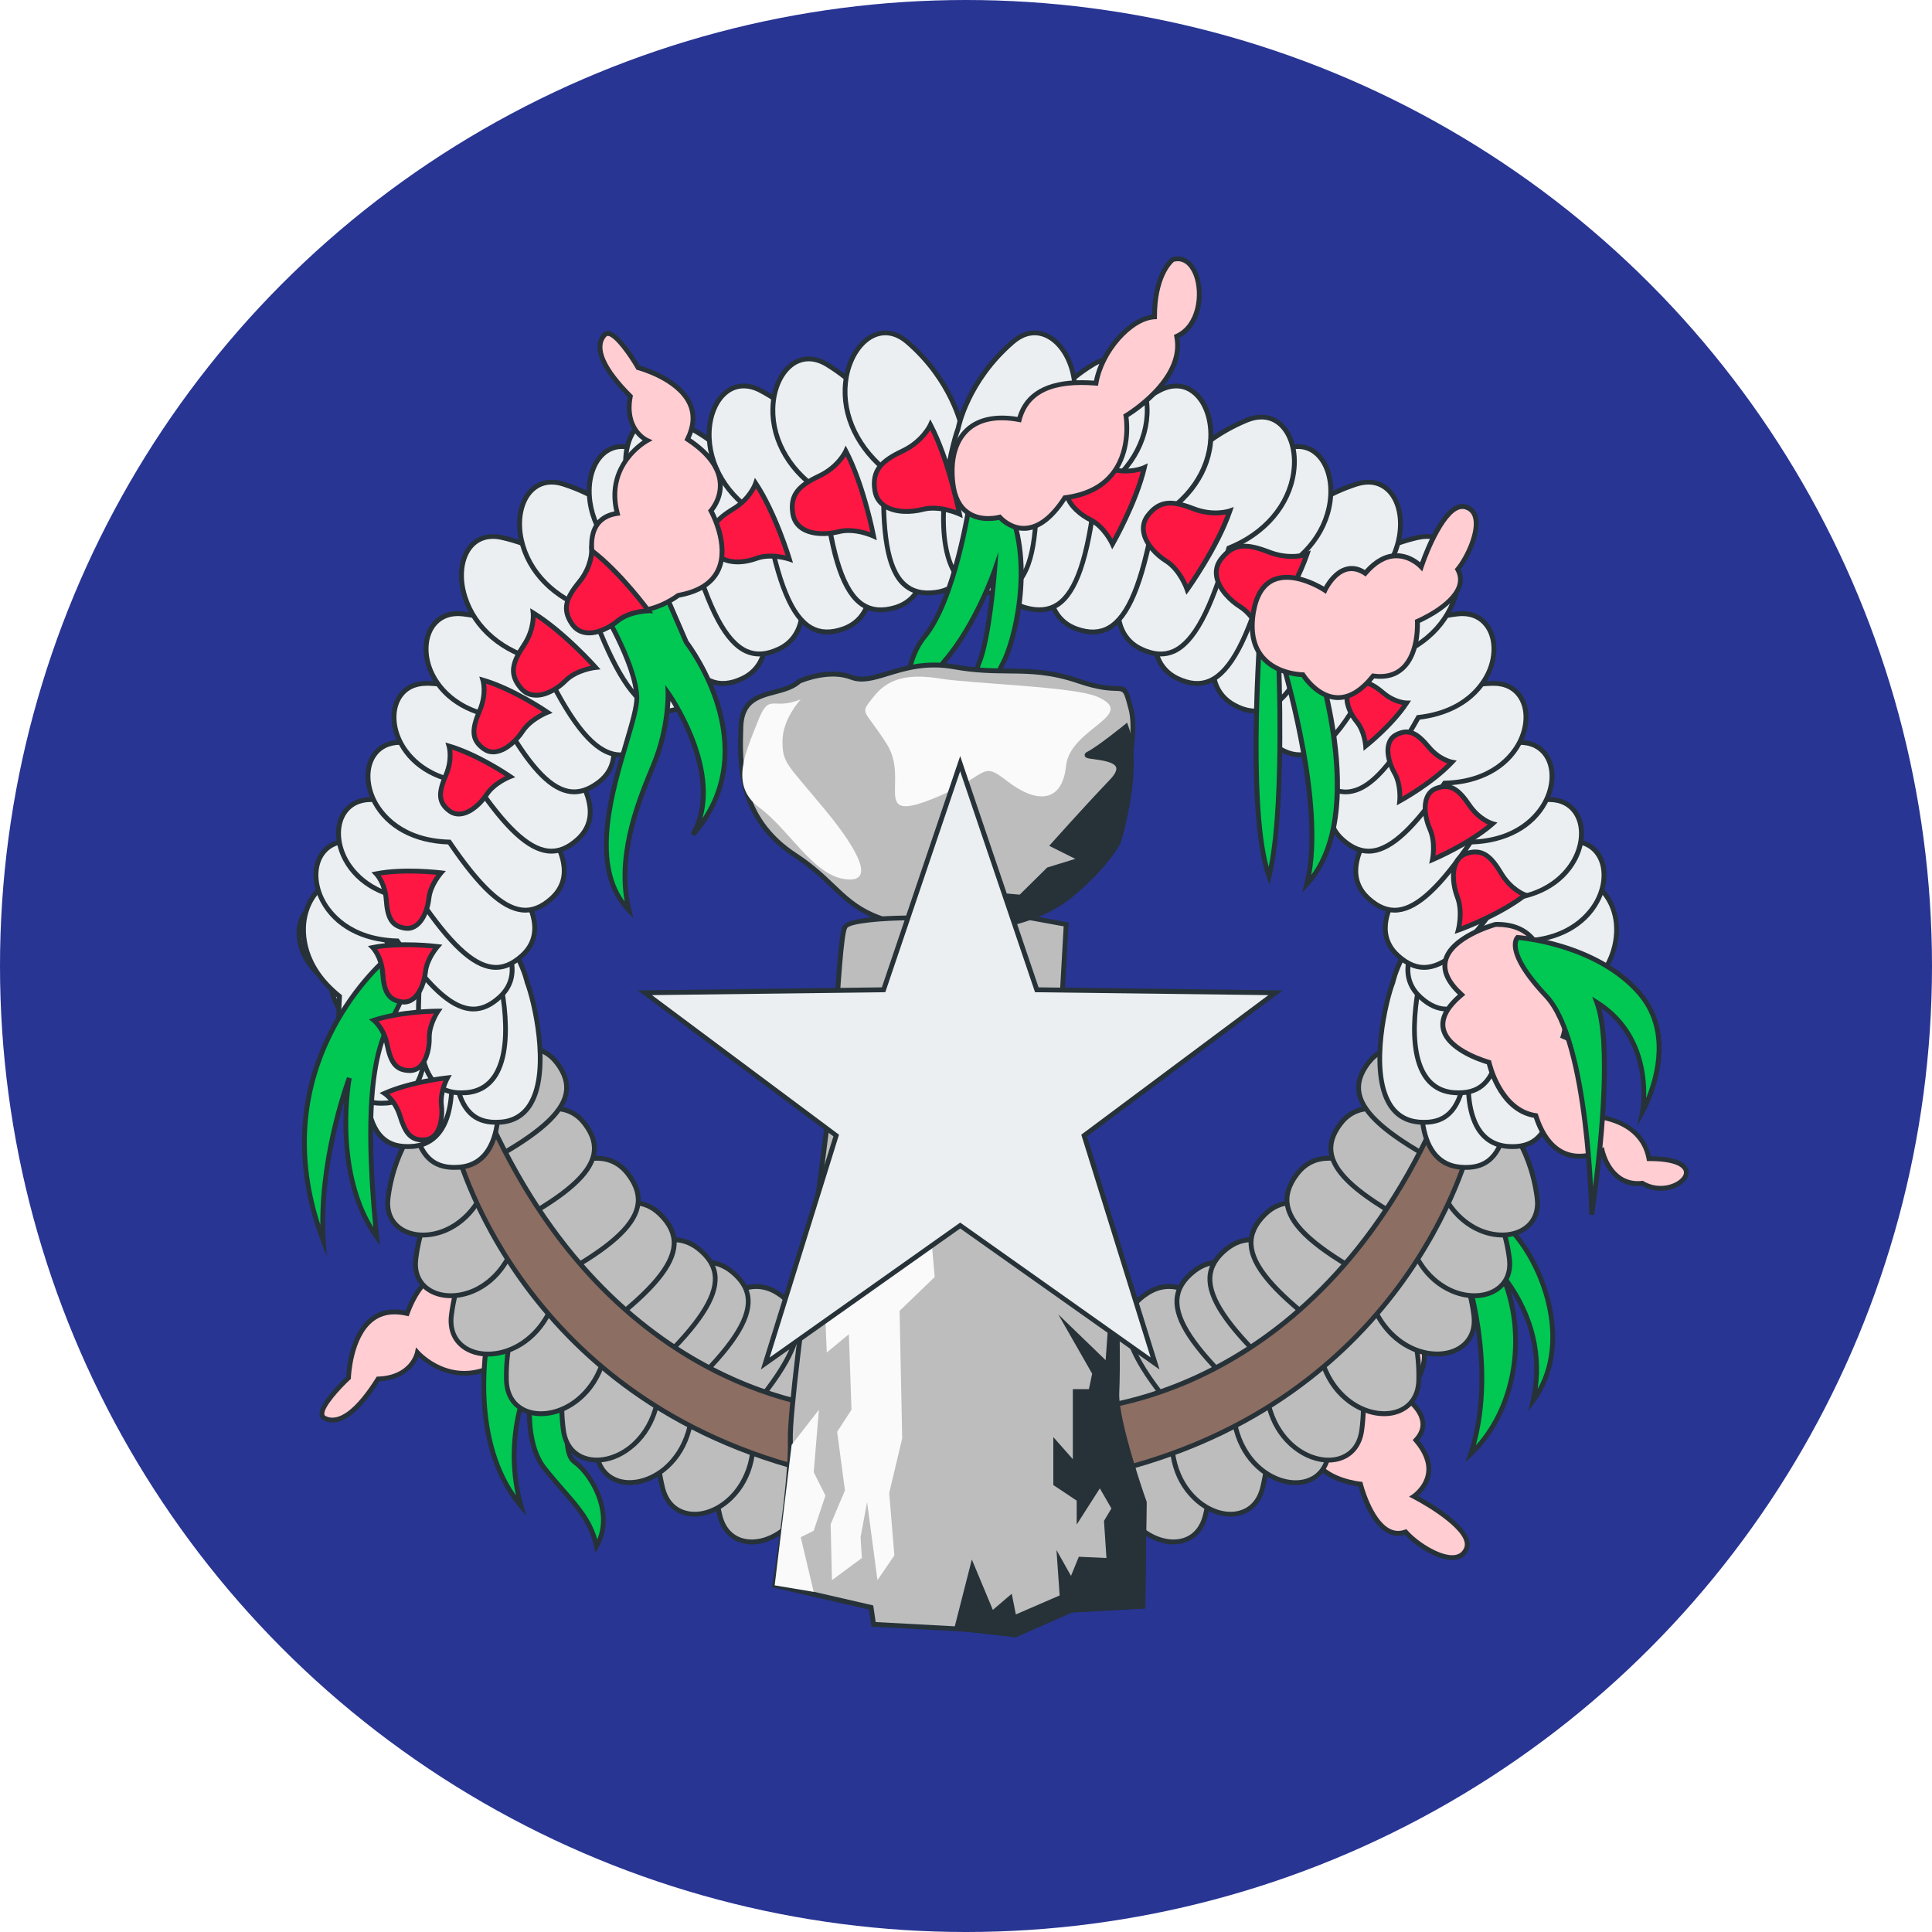 <svg xmlns="http://www.w3.org/2000/svg" viewBox="4 4 40 40"><circle cx="24" cy="24" r="20" fill="#283593"/><path fill="#ffcdd2" d="M33.272,34.981c0,0,1.287,0.663,1.084,1.095s-0.975-0.042-1.253-0.358 c-0.635,0.229-0.937-0.99-0.937-0.99s-1.263-0.114-0.978-1.078c-0.888-0.955,0.249-1.433,0.249-1.433s0.19-1.224,1.434-0.814 s0.226,1.534,0.226,1.534s0.643,0.427,0.218,0.879C33.94,34.54,33.272,34.981,33.272,34.981z"/><path fill="#263238" d="M34.066,36.299c-0.323,0-0.762-0.29-0.979-0.522c-0.127,0.037-0.251,0.024-0.367-0.038 c-0.362-0.193-0.552-0.811-0.595-0.964c-0.143-0.019-0.672-0.11-0.912-0.464c-0.122-0.18-0.149-0.396-0.081-0.646 c-0.269-0.297-0.375-0.58-0.318-0.844c0.081-0.38,0.474-0.589,0.578-0.639c0.023-0.114,0.134-0.552,0.504-0.778 c0.265-0.163,0.597-0.178,0.991-0.048c0.354,0.117,0.565,0.303,0.631,0.552c0.11,0.419-0.232,0.881-0.348,1.021 c0.095,0.074,0.309,0.266,0.337,0.509c0.016,0.134-0.027,0.261-0.126,0.38c0.192,0.235,0.274,0.468,0.244,0.69 c-0.032,0.231-0.178,0.39-0.264,0.465c0.288,0.156,1.235,0.707,1.039,1.125c-0.052,0.111-0.145,0.18-0.268,0.197 C34.112,36.298,34.09,36.299,34.066,36.299z M33.118,35.66l0.022,0.025c0.195,0.222,0.635,0.514,0.926,0.514 c0.019,0,0.036-0.001,0.054-0.004c0.09-0.013,0.152-0.059,0.191-0.141c0.149-0.318-0.717-0.851-1.062-1.028l-0.076-0.039 l0.071-0.048c0.002-0.001,0.244-0.165,0.282-0.446c0.028-0.203-0.056-0.42-0.249-0.645l-0.029-0.033l0.031-0.033 c0.099-0.105,0.143-0.218,0.129-0.333c-0.03-0.262-0.335-0.468-0.338-0.47l-0.049-0.032l0.039-0.043 c0.005-0.006,0.478-0.534,0.361-0.973c-0.057-0.214-0.247-0.375-0.565-0.48c-0.364-0.121-0.67-0.108-0.907,0.037 c-0.379,0.231-0.462,0.731-0.462,0.736l-0.005,0.027l-0.025,0.011c-0.005,0.002-0.464,0.2-0.545,0.579 c-0.051,0.236,0.055,0.496,0.312,0.774l0.02,0.021l-0.008,0.027c-0.068,0.23-0.049,0.43,0.06,0.589 c0.246,0.363,0.868,0.424,0.875,0.425l0.035,0.003l0.009,0.035c0.002,0.007,0.187,0.737,0.553,0.934 c0.102,0.054,0.205,0.062,0.319,0.021L33.118,35.66z"/><path fill="#00c853" d="M34.315,30.251c0,0,0.727,2.047,0.135,3.852c0.862-0.808,1.239-2.37,0.646-3.717 c0.593,0.754,0.862,1.643,0.646,2.613c0.862-1.185,0.189-2.909-0.512-3.582C34.53,28.742,34.315,30.251,34.315,30.251z"/><path fill="#263238" d="M34.341,34.272l0.061-0.186c0.581-1.768-0.126-3.799-0.133-3.819l-0.004-0.012l0.001-0.012 c0.006-0.037,0.133-0.899,0.522-1.033c0.144-0.052,0.307,0.005,0.478,0.169c0.67,0.644,1.415,2.413,0.517,3.647l-0.141,0.194 l0.052-0.234c0.174-0.782,0.029-1.558-0.419-2.263c0.37,1.206,0.059,2.617-0.791,3.414L34.341,34.272z M34.366,30.246 c0.057,0.166,0.651,1.998,0.189,3.677c0.793-0.875,1.01-2.347,0.494-3.517l-0.159-0.362l0.244,0.311 c0.578,0.735,0.818,1.562,0.702,2.402c0.646-1.17-0.031-2.719-0.641-3.305c-0.142-0.136-0.27-0.185-0.376-0.147 C34.55,29.398,34.403,30.005,34.366,30.246z"/><path fill="#ffcdd2" d="M15.332,32.514c0,0-0.805,0.463-1.08-0.248c-0.937,0.493-1.609-0.264-1.609-0.264 s-0.101,0.521-0.813,0.547c-0.484,0.775-0.86,0.945-1.112,0.81s0.498-0.834,0.498-0.834s0.042-1.613,1.213-1.331 c0.474-1.298,1.334-0.806,1.334-0.806s1.255-1.147,1.857,0.262C16.315,31.264,16.466,32.28,15.332,32.514z"/><path fill="#263238" d="M10.887,33.452c-0.074,0-0.139-0.02-0.193-0.049c-0.044-0.023-0.07-0.062-0.077-0.11 c-0.029-0.227,0.444-0.689,0.551-0.79c0.006-0.139,0.062-0.89,0.504-1.229c0.196-0.15,0.439-0.199,0.727-0.139 c0.171-0.448,0.409-0.73,0.707-0.84c0.298-0.11,0.562-0.009,0.65,0.033c0.125-0.106,0.66-0.523,1.183-0.412 c0.307,0.066,0.551,0.304,0.725,0.703c0.424,0.38,0.63,0.882,0.523,1.281c-0.062,0.234-0.258,0.538-0.836,0.66 c-0.059,0.031-0.439,0.233-0.773,0.114c-0.154-0.055-0.271-0.169-0.35-0.341c-0.777,0.379-1.377-0.073-1.562-0.241 c-0.063,0.154-0.26,0.475-0.808,0.505C11.437,33.265,11.115,33.452,10.887,33.452z M12.168,31.212 c-0.166,0-0.312,0.047-0.436,0.142c-0.439,0.337-0.467,1.165-0.467,1.173v0.021l-0.016,0.014 c-0.217,0.202-0.553,0.575-0.534,0.719c0.002,0.017,0.009,0.026,0.024,0.035c0.267,0.14,0.638-0.138,1.047-0.792l0.014-0.022 l0.026-0.001c0.662-0.024,0.763-0.488,0.767-0.508l0.02-0.098l0.066,0.074c0.027,0.029,0.66,0.72,1.549,0.254l0.05-0.026 l0.021,0.053c0.065,0.171,0.171,0.282,0.311,0.332c0.307,0.112,0.693-0.109,0.698-0.11l0.015-0.006 c0.422-0.087,0.688-0.291,0.767-0.589c0.098-0.366-0.1-0.833-0.502-1.188l-0.013-0.018c-0.16-0.375-0.382-0.595-0.657-0.654 c-0.535-0.117-1.114,0.404-1.12,0.41L13.77,30.45l-0.031-0.019c-0.002-0.001-0.288-0.154-0.601-0.041 c-0.278,0.102-0.5,0.378-0.662,0.821l-0.016,0.041l-0.043-0.01C12.33,31.222,12.247,31.212,12.168,31.212z"/><path fill="#00c853" d="M14.114,31.598c0,0-0.485,2.209,0.673,3.582c-0.431-1.535,0.242-2.747,0.242-2.747 s-0.269,1.32,0.242,1.966c0.512,0.646,0.943,0.97,1.077,1.616c0.377-0.646-0.081-1.481-0.458-1.751 c-0.377-0.269,0.054-1.885,0.054-1.885l-0.943-1.481L14.114,31.598z"/><path fill="#263238" d="M16.327,36.152l-0.026-0.128c-0.098-0.467-0.359-0.768-0.691-1.147 c-0.12-0.138-0.244-0.28-0.377-0.447c-0.353-0.446-0.349-1.186-0.305-1.632c-0.166,0.462-0.379,1.346-0.093,2.368l0.062,0.222 l-0.148-0.176c-1.161-1.376-0.689-3.603-0.685-3.625l0.004-0.018l0.947-0.745l0.029,0.047l0.954,1.499l-0.006,0.021 c-0.117,0.44-0.358,1.628-0.072,1.831c0.377,0.271,0.871,1.132,0.472,1.817L16.327,36.152z M15.144,32.125l-0.065,0.317 c-0.003,0.014-0.259,1.305,0.232,1.925c0.131,0.165,0.255,0.307,0.374,0.444c0.31,0.354,0.561,0.642,0.681,1.06 c0.254-0.612-0.173-1.331-0.503-1.566c-0.38-0.271-0.035-1.672,0.029-1.917l-0.901-1.417l-0.832,0.655 c-0.039,0.198-0.374,2.057,0.523,3.334c-0.308-1.427,0.298-2.54,0.304-2.552L15.144,32.125z"/><path fill="#bdbdbd" d="M19.008,33.415c0,0-0.392,0.796-0.104,1.964s2.295,0.371,1.799-1.575 c1.137-1.348,1.267-2.029,0.574-2.462C20.15,30.637,19.133,32.95,19.008,33.415z"/><path fill="#263238" d="M19.568,35.975c-0.074,0-0.147-0.01-0.217-0.03c-0.249-0.071-0.426-0.268-0.496-0.554 c-0.281-1.14,0.07-1.92,0.105-1.993c0.104-0.378,0.745-1.854,1.562-2.175c0.268-0.104,0.531-0.079,0.781,0.077 c0.259,0.161,0.402,0.354,0.439,0.59c0.069,0.439-0.234,1.035-0.984,1.927c0.178,0.726,0.029,1.384-0.408,1.809 C20.118,35.851,19.834,35.975,19.568,35.975z M20.842,31.26c-0.093,0-0.188,0.019-0.283,0.056 c-0.783,0.309-1.405,1.752-1.503,2.112l-0.003,0.01c-0.004,0.008-0.38,0.795-0.1,1.93c0.062,0.253,0.21,0.419,0.426,0.481 c0.283,0.079,0.634-0.036,0.902-0.296c0.196-0.19,0.627-0.742,0.374-1.736l-0.006-0.025l0.017-0.02 c0.731-0.867,1.042-1.46,0.979-1.867c-0.032-0.204-0.161-0.375-0.394-0.521C21.118,31.301,20.981,31.26,20.842,31.26z"/><path fill="#bdbdbd" d="M17.823,32.841c0,0-0.392,0.796-0.104,1.964s2.295,0.371,1.799-1.575 c1.137-1.348,1.267-2.029,0.574-2.462C18.964,30.062,17.948,32.376,17.823,32.841z"/><path fill="#263238" d="M18.383,35.399c-0.074,0-0.147-0.01-0.217-0.029c-0.249-0.071-0.426-0.269-0.496-0.554 c-0.281-1.14,0.071-1.92,0.106-1.993c0.104-0.378,0.745-1.854,1.562-2.175c0.268-0.104,0.531-0.079,0.781,0.077 c0.259,0.161,0.402,0.354,0.438,0.589c0.069,0.44-0.234,1.035-0.984,1.928c0.178,0.726,0.029,1.383-0.408,1.808 C18.933,35.275,18.648,35.399,18.383,35.399z M19.657,30.686c-0.093,0-0.188,0.019-0.283,0.056 c-0.783,0.309-1.405,1.752-1.503,2.112l-0.003,0.01c-0.004,0.008-0.381,0.795-0.101,1.93c0.062,0.252,0.209,0.419,0.426,0.48 c0.281,0.085,0.635-0.035,0.902-0.296c0.197-0.19,0.627-0.742,0.374-1.735l-0.006-0.025l0.017-0.02 c0.731-0.867,1.043-1.461,0.979-1.867c-0.032-0.205-0.16-0.375-0.393-0.521C19.934,30.727,19.797,30.686,19.657,30.686z"/><path fill="#bdbdbd" d="M16.66,32.139c0,0-0.474,0.75-0.311,1.942c0.163,1.192,2.243,0.612,1.956-1.376 c1.273-1.22,1.475-1.883,0.831-2.388C18.089,29.496,16.833,31.689,16.66,32.139z"/><path fill="#263238" d="M17.039,34.747c-0.107,0-0.21-0.019-0.306-0.058c-0.24-0.098-0.395-0.312-0.435-0.603 c-0.159-1.162,0.274-1.901,0.316-1.971c0.143-0.365,0.936-1.764,1.782-1.998c0.275-0.077,0.535-0.024,0.77,0.159 c0.239,0.188,0.362,0.396,0.374,0.633c0.021,0.445-0.344,1.005-1.184,1.812c0.1,0.74-0.117,1.379-0.597,1.754 C17.535,34.653,17.278,34.747,17.039,34.747z M18.637,30.185c-0.069,0-0.141,0.01-0.213,0.03 c-0.813,0.225-1.583,1.594-1.717,1.941l-0.005,0.009c-0.004,0.008-0.463,0.751-0.304,1.908c0.035,0.258,0.164,0.439,0.373,0.523 c0.271,0.11,0.634,0.031,0.928-0.198c0.216-0.169,0.702-0.672,0.556-1.688l-0.003-0.025l0.019-0.018 c0.818-0.784,1.19-1.342,1.171-1.753c-0.011-0.207-0.12-0.39-0.337-0.56C18.96,30.242,18.803,30.185,18.637,30.185z"/><path fill="#bdbdbd" d="M15.977,31.672c0,0-0.474,0.75-0.311,1.942c0.163,1.192,2.243,0.612,1.956-1.376 c1.273-1.22,1.475-1.883,0.831-2.388C17.406,29.029,16.151,31.222,15.977,31.672z"/><path fill="#263238" d="M16.356,34.28c-0.106,0-0.21-0.019-0.306-0.058c-0.24-0.098-0.395-0.312-0.435-0.603 c-0.158-1.162,0.274-1.901,0.316-1.971c0.143-0.364,0.936-1.764,1.782-1.998c0.274-0.076,0.536-0.024,0.77,0.159 c0.239,0.188,0.362,0.396,0.374,0.633c0.021,0.445-0.344,1.005-1.184,1.812c0.101,0.74-0.116,1.379-0.596,1.754 C16.854,34.187,16.596,34.28,16.356,34.28z M17.954,29.718c-0.069,0-0.141,0.01-0.213,0.03c-0.813,0.225-1.583,1.594-1.717,1.941 l-0.005,0.009c-0.004,0.008-0.462,0.751-0.304,1.908c0.035,0.258,0.164,0.439,0.373,0.523c0.273,0.112,0.636,0.031,0.929-0.198 c0.216-0.17,0.701-0.672,0.555-1.688l-0.003-0.025l0.019-0.018c0.818-0.784,1.19-1.342,1.171-1.753 c-0.011-0.207-0.12-0.39-0.337-0.56C18.277,29.775,18.12,29.718,17.954,29.718z"/><path fill="#bdbdbd" d="M15.009,30.68c0,0-0.554,0.693-0.523,1.896c0.031,1.203,2.162,0.855,2.096-1.152 c1.4-1.073,1.673-1.709,1.089-2.282C16.72,28.211,15.23,30.253,15.009,30.68z"/><path fill="#263238" d="M15.203,33.32c-0.145,0-0.282-0.032-0.402-0.097c-0.228-0.123-0.357-0.353-0.365-0.646 c-0.029-1.174,0.481-1.861,0.531-1.925c0.183-0.347,1.126-1.65,1.991-1.789c0.289-0.041,0.537,0.037,0.747,0.242 c0.218,0.214,0.317,0.433,0.303,0.67c-0.027,0.445-0.451,0.961-1.376,1.673c0.018,0.746-0.268,1.356-0.785,1.677 C15.638,33.254,15.413,33.32,15.203,33.32z M17.106,28.951c-0.043,0-0.087,0.004-0.132,0.011 c-0.832,0.133-1.749,1.41-1.922,1.741l-0.005,0.008c-0.006,0.007-0.542,0.695-0.513,1.864c0.007,0.26,0.115,0.454,0.313,0.561 c0.256,0.139,0.627,0.102,0.945-0.096c0.232-0.145,0.771-0.59,0.737-1.614l-0.001-0.026l0.021-0.016 c0.901-0.69,1.332-1.203,1.357-1.614c0.012-0.206-0.077-0.4-0.273-0.592C17.481,29.027,17.304,28.951,17.106,28.951z"/><path fill="#bdbdbd" d="M14.148,29.433c0,0-0.652,0.602-0.802,1.796s2.008,1.17,2.245-0.824 c1.545-0.85,1.911-1.438,1.42-2.092C16.211,27.25,14.432,29.044,14.148,29.433z"/><path fill="#263238" d="M14.103,32.085c-0.205,0-0.396-0.057-0.542-0.168c-0.207-0.156-0.301-0.402-0.265-0.693 c0.146-1.165,0.756-1.768,0.814-1.823c0.232-0.315,1.359-1.462,2.237-1.47c0.003,0,0.006,0,0.009,0 c0.285,0,0.519,0.119,0.694,0.353c0.184,0.244,0.248,0.476,0.198,0.708c-0.094,0.436-0.591,0.882-1.611,1.445 c-0.095,0.741-0.469,1.302-1.029,1.54C14.439,32.049,14.266,32.085,14.103,32.085z M16.355,28.031c-0.002,0-0.005,0-0.007,0 c-0.844,0.007-1.94,1.131-2.16,1.432l-0.006,0.008c-0.007,0.006-0.642,0.604-0.787,1.765c-0.033,0.259,0.045,0.467,0.225,0.603 c0.231,0.175,0.604,0.195,0.949,0.047c0.252-0.107,0.852-0.467,0.972-1.485l0.003-0.025l0.022-0.013 c0.995-0.547,1.498-0.989,1.585-1.392c0.043-0.202-0.016-0.407-0.181-0.626C16.814,28.136,16.608,28.031,16.355,28.031z"/><path fill="#bdbdbd" d="M13.376,28.342c0,0-0.623,0.575-0.767,1.716s1.919,1.118,2.145-0.788 c1.477-0.812,1.826-1.374,1.357-1.999C15.347,26.255,13.646,27.97,13.376,28.342z"/><path fill="#263238" d="M13.332,30.877c-0.196,0-0.379-0.054-0.52-0.16c-0.198-0.149-0.288-0.386-0.253-0.665 c0.141-1.113,0.722-1.688,0.778-1.743c0.223-0.302,1.3-1.398,2.14-1.405c0.003,0,0.006,0,0.009,0 c0.272,0,0.496,0.113,0.665,0.337c0.176,0.234,0.237,0.456,0.189,0.679c-0.09,0.417-0.565,0.844-1.54,1.382 c-0.091,0.709-0.449,1.245-0.985,1.474C13.653,30.844,13.488,30.877,13.332,30.877z M15.486,27.003c-0.003,0-0.005,0-0.008,0 c-0.806,0.007-1.853,1.08-2.062,1.368l-0.006,0.008c-0.006,0.005-0.612,0.578-0.751,1.685c-0.031,0.246,0.043,0.444,0.214,0.573 c0.222,0.169,0.575,0.185,0.903,0.046c0.24-0.103,0.812-0.446,0.928-1.419l0.003-0.025l0.022-0.013 c0.95-0.521,1.431-0.943,1.514-1.327c0.042-0.193-0.015-0.389-0.172-0.598C15.923,27.104,15.726,27.003,15.486,27.003z"/><path fill="#bdbdbd" d="M12.801,27.085c0,0-0.623,0.575-0.767,1.716c-0.144,1.141,1.919,1.118,2.145-0.788 c1.477-0.812,1.826-1.374,1.357-1.999C14.772,24.998,13.072,26.713,12.801,27.085z"/><path fill="#263238" d="M12.758,29.62c-0.197,0-0.379-0.054-0.52-0.16c-0.199-0.149-0.289-0.386-0.254-0.665 c0.142-1.113,0.722-1.689,0.779-1.743c0.223-0.303,1.303-1.399,2.141-1.405c0.002,0,0.005,0,0.007,0 c0.273,0,0.497,0.113,0.665,0.337c0.176,0.233,0.237,0.456,0.189,0.679c-0.089,0.416-0.564,0.843-1.539,1.382 c-0.091,0.709-0.449,1.244-0.984,1.474C13.08,29.586,12.914,29.62,12.758,29.62z M14.911,25.746c-0.002,0-0.004,0-0.006,0 c-0.804,0.006-1.854,1.08-2.064,1.368l-0.006,0.008c-0.006,0.005-0.611,0.578-0.751,1.685c-0.031,0.246,0.043,0.444,0.214,0.573 c0.222,0.168,0.578,0.187,0.904,0.045c0.241-0.103,0.812-0.446,0.928-1.418l0.003-0.025l0.022-0.013 c0.95-0.522,1.431-0.944,1.513-1.328c0.042-0.192-0.015-0.388-0.172-0.597C15.348,25.847,15.151,25.746,14.911,25.746z"/><path fill="#8d6e63" d="M21.718,33.196c0,0-4.776,0.072-7.542-5.926c-0.646,0.108-0.754,0.431-0.754,0.431 s1.257,5.495,7.829,6.859C21.503,34.165,21.718,33.196,21.718,33.196z"/><path fill="#263238" d="M21.275,34.616l-0.033-0.007c-6.528-1.355-7.855-6.842-7.868-6.897l-0.003-0.014l0.004-0.013 c0.005-0.015,0.125-0.354,0.794-0.465l0.037-0.007l0.016,0.035c2.69,5.834,7.35,5.896,7.493,5.896c0.002,0,0.003,0,0.003,0 l0.063-0.001l-0.014,0.062c-0.009,0.04-0.221,0.983-0.474,1.381L21.275,34.616z M13.476,27.705 c0.082,0.324,1.489,5.48,7.752,6.799c0.201-0.341,0.379-1.05,0.429-1.26c-0.577-0.021-4.932-0.367-7.509-5.919 C13.644,27.42,13.502,27.65,13.476,27.705z"/><path fill="#bdbdbd" d="M28.851,33.415c0,0,0.392,0.796,0.104,1.964s-2.295,0.371-1.799-1.575 c-1.137-1.348-1.267-2.029-0.574-2.462C27.71,30.637,28.727,32.95,28.851,33.415z"/><path fill="#263238" d="M28.291,35.975c-0.265,0-0.549-0.124-0.781-0.35c-0.438-0.425-0.586-1.082-0.408-1.809 c-0.75-0.892-1.054-1.487-0.985-1.927c0.037-0.235,0.181-0.429,0.439-0.59c0.249-0.156,0.514-0.182,0.781-0.077 c0.816,0.321,1.458,1.797,1.562,2.175c0.035,0.073,0.387,0.854,0.105,1.993c-0.07,0.286-0.247,0.482-0.496,0.554 C28.438,35.965,28.365,35.975,28.291,35.975z M27.018,31.26c-0.14,0-0.276,0.041-0.409,0.124 c-0.232,0.146-0.361,0.316-0.394,0.521c-0.063,0.407,0.248,1,0.979,1.867l0.017,0.02l-0.006,0.025 c-0.253,0.994,0.177,1.546,0.374,1.736c0.268,0.26,0.621,0.375,0.901,0.296c0.216-0.062,0.363-0.229,0.426-0.481 c0.28-1.135-0.096-1.922-0.1-1.93l-0.003-0.01c-0.098-0.36-0.72-1.804-1.503-2.112C27.205,31.278,27.11,31.26,27.018,31.26z"/><path fill="#bdbdbd" d="M30.036,32.841c0,0,0.392,0.796,0.104,1.964c-0.288,1.168-2.295,0.371-1.799-1.575 c-1.137-1.348-1.267-2.029-0.574-2.462C28.895,30.062,29.912,32.376,30.036,32.841z"/><path fill="#263238" d="M29.477,35.399c-0.266,0-0.55-0.124-0.782-0.35c-0.438-0.425-0.586-1.082-0.408-1.808 c-0.75-0.893-1.054-1.487-0.984-1.928c0.037-0.234,0.181-0.428,0.439-0.589c0.25-0.156,0.513-0.183,0.782-0.076 c0.817,0.322,1.457,1.796,1.56,2.174c0.035,0.073,0.387,0.854,0.106,1.993c-0.07,0.285-0.247,0.482-0.496,0.554 C29.624,35.39,29.551,35.399,29.477,35.399z M28.203,30.686c-0.14,0-0.276,0.041-0.409,0.124 c-0.232,0.146-0.361,0.316-0.394,0.521c-0.064,0.406,0.247,1,0.979,1.867l0.017,0.02l-0.006,0.025 c-0.253,0.993,0.177,1.545,0.374,1.735c0.268,0.261,0.621,0.381,0.902,0.296c0.217-0.062,0.363-0.229,0.426-0.48 c0.28-1.135-0.097-1.922-0.101-1.93l-0.003-0.01c-0.097-0.359-0.716-1.802-1.502-2.111 C28.392,30.704,28.297,30.686,28.203,30.686z"/><path fill="#bdbdbd" d="M31.2,32.139c0,0,0.474,0.75,0.311,1.942c-0.163,1.192-2.243,0.612-1.956-1.376 c-1.273-1.22-1.475-1.883-0.831-2.388C29.771,29.496,31.027,31.689,31.2,32.139z"/><path fill="#263238" d="M30.82,34.747c-0.238,0-0.496-0.094-0.722-0.27c-0.479-0.376-0.696-1.015-0.597-1.755 c-0.84-0.808-1.205-1.367-1.184-1.812c0.012-0.237,0.135-0.444,0.374-0.633c0.231-0.183,0.492-0.237,0.769-0.159 c0.845,0.232,1.641,1.633,1.784,1.998c0.042,0.068,0.475,0.808,0.315,1.971c-0.04,0.291-0.194,0.505-0.435,0.603 C31.031,34.729,30.928,34.747,30.82,34.747z M29.223,30.185c-0.166,0-0.323,0.058-0.468,0.171 c-0.217,0.17-0.326,0.353-0.337,0.56c-0.02,0.411,0.353,0.969,1.171,1.753l0.019,0.018l-0.003,0.025 c-0.146,1.016,0.34,1.519,0.556,1.688c0.295,0.23,0.659,0.309,0.929,0.198c0.209-0.084,0.337-0.266,0.372-0.523 c0.159-1.157-0.299-1.9-0.303-1.908l-0.005-0.009c-0.135-0.348-0.906-1.719-1.719-1.941 C29.362,30.194,29.292,30.185,29.223,30.185z"/><path fill="#bdbdbd" d="M31.882,31.672c0,0,0.474,0.75,0.311,1.942c-0.163,1.192-2.243,0.612-1.956-1.376 c-1.273-1.22-1.475-1.883-0.831-2.388C30.453,29.029,31.709,31.222,31.882,31.672z"/><path fill="#263238" d="M31.503,34.28c-0.239,0-0.496-0.094-0.722-0.271c-0.479-0.375-0.696-1.014-0.597-1.754 c-0.84-0.808-1.205-1.367-1.184-1.812c0.012-0.237,0.135-0.444,0.374-0.633c0.233-0.184,0.491-0.235,0.77-0.159 c0.847,0.234,1.64,1.633,1.782,1.998c0.042,0.069,0.476,0.809,0.316,1.971c-0.04,0.291-0.194,0.505-0.435,0.603 C31.713,34.262,31.61,34.28,31.503,34.28z M29.905,29.718c-0.166,0-0.323,0.058-0.468,0.171c-0.217,0.17-0.326,0.353-0.337,0.56 c-0.02,0.411,0.353,0.969,1.171,1.753l0.019,0.018l-0.003,0.025c-0.146,1.016,0.34,1.519,0.556,1.688 c0.295,0.23,0.657,0.308,0.928,0.198c0.209-0.084,0.338-0.266,0.373-0.523c0.159-1.157-0.3-1.9-0.304-1.908l-0.005-0.009 c-0.134-0.348-0.903-1.717-1.717-1.941C30.046,29.728,29.975,29.718,29.905,29.718z"/><path fill="#bdbdbd" d="M32.851,30.68c0,0,0.554,0.693,0.523,1.896c-0.031,1.203-2.162,0.855-2.096-1.152 c-1.4-1.073-1.673-1.709-1.089-2.282C31.14,28.211,32.629,30.253,32.851,30.68z"/><path fill="#263238" d="M32.656,33.32c-0.209,0-0.435-0.066-0.643-0.195c-0.519-0.32-0.804-0.931-0.786-1.677 c-0.924-0.711-1.349-1.228-1.375-1.672c-0.015-0.237,0.084-0.457,0.302-0.671c0.21-0.206,0.458-0.286,0.747-0.242 c0.865,0.139,1.809,1.442,1.991,1.789c0.05,0.063,0.561,0.751,0.531,1.925c-0.007,0.294-0.137,0.523-0.365,0.646 C32.939,33.288,32.802,33.32,32.656,33.32z M30.753,28.951c-0.197,0-0.375,0.076-0.528,0.227 c-0.196,0.191-0.285,0.386-0.272,0.593c0.024,0.41,0.456,0.924,1.356,1.613l0.021,0.016l-0.001,0.026 c-0.034,1.024,0.505,1.47,0.738,1.614c0.317,0.196,0.687,0.234,0.945,0.096c0.197-0.107,0.306-0.301,0.312-0.561 c0.029-1.169-0.507-1.857-0.513-1.864l-0.005-0.008c-0.173-0.331-1.09-1.608-1.922-1.741 C30.84,28.955,30.796,28.951,30.753,28.951z"/><path fill="#bdbdbd" d="M33.711,29.433c0,0,0.652,0.602,0.802,1.796s-2.008,1.17-2.245-0.824 c-1.545-0.85-1.911-1.438-1.42-2.092C31.649,27.25,33.428,29.044,33.711,29.433z"/><path fill="#263238" d="M33.757,32.085c-0.163,0-0.336-0.036-0.506-0.108c-0.561-0.238-0.935-0.799-1.029-1.54 c-1.021-0.564-1.518-1.011-1.611-1.446c-0.05-0.232,0.016-0.463,0.198-0.707c0.176-0.233,0.409-0.353,0.694-0.353 c0.003,0,0.006,0,0.009,0c0.878,0.008,2.005,1.154,2.237,1.47c0.059,0.056,0.668,0.658,0.814,1.823 c0.036,0.291-0.058,0.537-0.265,0.693C34.152,32.028,33.962,32.085,33.757,32.085z M31.504,28.031 c-0.253,0-0.459,0.104-0.615,0.312c-0.165,0.219-0.224,0.424-0.18,0.626c0.086,0.402,0.589,0.844,1.584,1.392l0.022,0.013 l0.003,0.025c0.12,1.019,0.72,1.378,0.972,1.485c0.345,0.148,0.718,0.128,0.949-0.047c0.18-0.136,0.258-0.344,0.225-0.603 c-0.146-1.16-0.78-1.759-0.787-1.765l-0.006-0.008c-0.22-0.301-1.316-1.425-2.16-1.432 C31.509,28.031,31.506,28.031,31.504,28.031z"/><path fill="#bdbdbd" d="M34.484,28.342c0,0,0.623,0.575,0.767,1.716c0.144,1.141-1.919,1.118-2.145-0.788 c-1.477-0.812-1.826-1.374-1.357-1.999C32.513,26.255,34.213,27.97,34.484,28.342z"/><path fill="#263238" d="M34.527,30.877c-0.156,0-0.321-0.033-0.483-0.103c-0.536-0.229-0.895-0.765-0.985-1.474 c-0.975-0.538-1.449-0.965-1.539-1.382c-0.048-0.223,0.014-0.444,0.189-0.679c0.168-0.224,0.392-0.337,0.665-0.337 c0.002,0,0.005,0,0.007,0c0.838,0.006,1.918,1.103,2.141,1.405c0.058,0.054,0.638,0.63,0.778,1.743 c0.035,0.279-0.055,0.516-0.253,0.665C34.906,30.823,34.724,30.877,34.527,30.877z M32.374,27.003 c-0.24,0-0.437,0.101-0.585,0.298c-0.157,0.209-0.214,0.404-0.172,0.598c0.083,0.384,0.563,0.806,1.513,1.327l0.022,0.013 l0.003,0.025c0.115,0.973,0.688,1.316,0.928,1.419c0.328,0.139,0.682,0.122,0.903-0.046c0.171-0.129,0.245-0.327,0.214-0.573 c-0.14-1.106-0.744-1.68-0.75-1.685l-0.006-0.008c-0.211-0.288-1.261-1.362-2.064-1.368 C32.378,27.003,32.376,27.003,32.374,27.003z"/><path fill="#bdbdbd" d="M35.059,27.085c0,0,0.623,0.575,0.767,1.716c0.144,1.141-1.919,1.118-2.145-0.788 c-1.477-0.812-1.826-1.374-1.357-1.999C33.087,24.998,34.788,26.713,35.059,27.085z"/><path fill="#263238" d="M35.103,29.62c-0.156,0-0.322-0.033-0.484-0.103c-0.536-0.229-0.894-0.765-0.985-1.474 c-0.975-0.539-1.45-0.966-1.539-1.382c-0.048-0.223,0.014-0.445,0.189-0.679c0.168-0.224,0.392-0.337,0.665-0.337 c0.003,0,0.005,0,0.008,0c0.84,0.007,1.918,1.104,2.141,1.405c0.057,0.054,0.637,0.63,0.778,1.743 c0.035,0.279-0.055,0.516-0.253,0.665C35.48,29.566,35.299,29.62,35.103,29.62z M32.948,25.746c-0.24,0-0.437,0.101-0.585,0.298 c-0.157,0.209-0.214,0.404-0.172,0.597c0.082,0.384,0.562,0.806,1.513,1.328l0.022,0.013l0.003,0.025 c0.115,0.973,0.688,1.316,0.929,1.419c0.325,0.139,0.682,0.122,0.903-0.046c0.171-0.129,0.245-0.327,0.214-0.573 c-0.141-1.109-0.745-1.68-0.751-1.685l-0.006-0.008c-0.21-0.288-1.258-1.361-2.063-1.368 C32.953,25.746,32.95,25.746,32.948,25.746z"/><path fill="#8d6e63" d="M26.141,33.196c0,0,4.776,0.072,7.542-5.926c0.646,0.108,0.754,0.431,0.754,0.431 s-1.257,5.495-7.829,6.859C26.357,34.165,26.141,33.196,26.141,33.196z"/><path fill="#263238" d="M26.585,34.616l-0.019-0.028c-0.254-0.398-0.465-1.342-0.474-1.382l-0.014-0.062l0.063,0.001 c0.017-0.004,4.769,0.019,7.495-5.896l0.016-0.035l0.037,0.007c0.669,0.111,0.79,0.45,0.795,0.465l0.004,0.013l-0.003,0.014 c-0.013,0.056-1.341,5.542-7.868,6.897L26.585,34.616z M26.204,33.244c0.05,0.21,0.228,0.919,0.429,1.261 c6.261-1.319,7.67-6.475,7.752-6.799c-0.026-0.055-0.169-0.286-0.673-0.381C31.136,32.877,26.781,33.223,26.204,33.244z"/><path fill="#eceff1" d="M12.655,23.058c0,0-0.687-0.497-1.834-0.412c-1.147,0.084-0.717,2.103,1.196,1.947 c1.088,1.287,1.708,1.518,2.228,0.934C15.09,24.578,13.073,23.25,12.655,23.058z"/><path fill="#263238" d="M13.665,25.882c-0.003,0-0.006,0-0.009,0c-0.426-0.006-0.938-0.387-1.66-1.236 c-0.712,0.058-1.308-0.193-1.639-0.675c-0.226-0.327-0.279-0.709-0.143-0.995c0.108-0.224,0.322-0.358,0.603-0.379 c1.117-0.08,1.799,0.373,1.863,0.419c0.34,0.157,1.626,0.996,1.8,1.818c0.057,0.271-0.01,0.516-0.198,0.728 C14.092,25.776,13.89,25.882,13.665,25.882z M12.039,24.542l0.017,0.02c0.701,0.828,1.21,1.216,1.603,1.22 c0.002,0,0.004,0,0.007,0c0.194,0,0.372-0.094,0.543-0.286c0.166-0.187,0.225-0.402,0.174-0.64 c-0.166-0.789-1.424-1.604-1.747-1.751L12.626,23.1c-0.006-0.005-0.692-0.488-1.801-0.403c-0.247,0.019-0.427,0.13-0.52,0.323 c-0.12,0.25-0.067,0.602,0.134,0.895c0.149,0.216,0.605,0.711,1.574,0.63L12.039,24.542z"/><g><path fill="#eceff1" d="M14.054,25.278c0,0-0.159-0.833-1.05-1.559c-0.892-0.726-1.965,1.036-0.467,2.237 c-0.092,1.683,0.199,2.277,0.978,2.209C14.781,28.054,14.226,25.704,14.054,25.278z"/><path fill="#263238" d="M13.401,28.22c-0.234,0-0.417-0.066-0.559-0.203c-0.306-0.297-0.416-0.926-0.358-2.038 c-0.552-0.451-0.817-1.039-0.728-1.614c0.062-0.393,0.283-0.708,0.58-0.821c0.234-0.09,0.48-0.039,0.698,0.137 c0.87,0.708,1.051,1.506,1.066,1.583c0.14,0.349,0.499,1.843,0.061,2.56c-0.145,0.236-0.361,0.368-0.644,0.393 C13.479,28.219,13.439,28.22,13.401,28.22z M12.569,23.599c-0.065,0-0.132,0.013-0.196,0.037c-0.26,0.1-0.463,0.392-0.518,0.744 c-0.04,0.258-0.052,0.925,0.712,1.537l0.021,0.017l-0.002,0.025c-0.059,1.082,0.045,1.713,0.327,1.985 c0.121,0.118,0.282,0.176,0.489,0.176c0.034,0,0.07-0.002,0.108-0.005c0.248-0.021,0.438-0.138,0.565-0.346 c0.422-0.688,0.064-2.144-0.068-2.474l-0.003-0.009c-0.002-0.009-0.167-0.825-1.032-1.529 C12.843,23.652,12.706,23.599,12.569,23.599z"/><path fill="#eceff1" d="M13.084,24.847c0,0-0.159-0.833-1.05-1.559c-0.892-0.726-1.965,1.036-0.467,2.237 c-0.092,1.683,0.199,2.277,0.978,2.209C13.811,27.624,13.257,25.273,13.084,24.847z"/><path fill="#263238" d="M12.432,27.789c-0.234,0-0.417-0.066-0.559-0.203c-0.306-0.297-0.416-0.926-0.357-2.038 c-0.553-0.452-0.818-1.039-0.729-1.615c0.062-0.393,0.283-0.707,0.58-0.82c0.231-0.09,0.481-0.04,0.698,0.137 c0.87,0.708,1.051,1.506,1.066,1.583c0.139,0.349,0.499,1.842,0.061,2.559c-0.145,0.236-0.361,0.369-0.644,0.394 C12.509,27.788,12.47,27.789,12.432,27.789z M11.6,23.168c-0.065,0-0.132,0.013-0.197,0.037c-0.259,0.1-0.461,0.392-0.517,0.743 c-0.04,0.258-0.051,0.926,0.713,1.538l0.021,0.017l-0.002,0.025c-0.06,1.081,0.044,1.713,0.326,1.985 c0.141,0.137,0.329,0.191,0.598,0.171c0.248-0.021,0.438-0.139,0.565-0.346c0.421-0.688,0.064-2.144-0.068-2.474l-0.003-0.009 c-0.002-0.009-0.167-0.825-1.032-1.529C11.873,23.222,11.736,23.168,11.6,23.168z"/><path fill="#eceff1" d="M14.916,24.344c0,0-0.159-0.833-1.05-1.559c-0.892-0.726-1.965,1.036-0.467,2.237 c-0.092,1.683,0.199,2.277,0.978,2.209C15.643,27.121,15.088,24.77,14.916,24.344z"/><path fill="#263238" d="M14.264,27.286c-0.234,0-0.418-0.066-0.56-0.203c-0.306-0.297-0.416-0.926-0.357-2.038 c-0.553-0.452-0.817-1.039-0.728-1.615c0.062-0.393,0.283-0.707,0.58-0.82c0.231-0.09,0.481-0.04,0.698,0.137 c0.87,0.708,1.051,1.506,1.066,1.583c0.139,0.35,0.497,1.847,0.059,2.561c-0.144,0.235-0.359,0.367-0.642,0.392 C14.341,27.285,14.302,27.286,14.264,27.286z M13.432,22.665c-0.065,0-0.132,0.013-0.196,0.037 c-0.26,0.1-0.463,0.392-0.518,0.743c-0.04,0.259-0.052,0.926,0.712,1.538L13.45,25l-0.002,0.025 c-0.06,1.081,0.044,1.712,0.326,1.985c0.121,0.118,0.282,0.176,0.49,0.176c0.034,0,0.07-0.002,0.108-0.005 c0.248-0.021,0.438-0.138,0.564-0.345c0.421-0.685,0.065-2.144-0.067-2.475l-0.003-0.009c-0.002-0.009-0.167-0.825-1.032-1.529 C13.705,22.719,13.568,22.665,13.432,22.665z"/><path fill="#eceff1" d="M12.546,23.949c0,0-0.159-0.833-1.05-1.559c-0.892-0.726-1.965,1.036-0.467,2.237 c-0.092,1.683,0.199,2.277,0.978,2.209C13.273,26.726,12.718,24.375,12.546,23.949z"/><path fill="#263238" d="M11.892,26.892c-0.233,0-0.416-0.067-0.557-0.203c-0.307-0.297-0.417-0.926-0.358-2.039 c-0.553-0.452-0.817-1.039-0.728-1.615c0.062-0.393,0.283-0.707,0.58-0.82c0.231-0.09,0.48-0.04,0.697,0.138 c0.87,0.708,1.052,1.507,1.067,1.583c0.139,0.349,0.498,1.844,0.059,2.559c-0.145,0.236-0.36,0.368-0.643,0.393 C11.969,26.89,11.93,26.892,11.892,26.892z M11.061,22.27c-0.065,0-0.131,0.013-0.196,0.038 c-0.259,0.099-0.462,0.391-0.517,0.742c-0.04,0.259-0.052,0.926,0.712,1.538l0.021,0.017l-0.002,0.025 c-0.06,1.082,0.044,1.713,0.326,1.986c0.142,0.138,0.337,0.192,0.598,0.17c0.248-0.021,0.438-0.138,0.565-0.345 c0.421-0.687,0.065-2.144-0.067-2.474l-0.003-0.009c-0.002-0.009-0.168-0.825-1.033-1.529 C11.334,22.323,11.197,22.27,11.061,22.27z"/><path fill="#eceff1" d="M14.198,23.733c0,0-0.159-0.833-1.05-1.559c-0.892-0.726-1.965,1.036-0.467,2.237 c-0.092,1.683,0.199,2.277,0.978,2.209C14.925,26.51,14.37,24.16,14.198,23.733z"/><path fill="#263238" d="M13.545,26.676c-0.234,0-0.417-0.066-0.559-0.203c-0.306-0.297-0.416-0.926-0.357-2.038 c-0.553-0.452-0.818-1.039-0.729-1.615c0.062-0.393,0.283-0.707,0.58-0.82c0.23-0.09,0.481-0.039,0.698,0.137 c0.87,0.708,1.051,1.506,1.066,1.583c0.139,0.349,0.499,1.842,0.061,2.559c-0.145,0.236-0.361,0.369-0.644,0.394 C13.622,26.675,13.583,26.676,13.545,26.676z M12.713,22.055c-0.065,0-0.132,0.013-0.197,0.037 c-0.259,0.1-0.461,0.392-0.517,0.743c-0.04,0.258-0.051,0.926,0.713,1.538l0.021,0.017l-0.002,0.025 c-0.06,1.081,0.044,1.713,0.326,1.985c0.121,0.118,0.282,0.176,0.489,0.176c0.034,0,0.07-0.002,0.108-0.005 c0.248-0.021,0.438-0.139,0.565-0.346c0.421-0.688,0.064-2.144-0.068-2.474l-0.003-0.009c-0.002-0.009-0.167-0.825-1.032-1.529 C12.986,22.108,12.85,22.055,12.713,22.055z"/><path fill="#eceff1" d="M13.024,22.022c0,0-0.63-0.567-1.779-0.605c-1.149-0.038-0.937,2.014,0.982,2.064 c0.945,1.396,1.537,1.692,2.115,1.167C15.283,23.793,13.42,22.258,13.024,22.022z"/><path fill="#263238" d="M13.802,24.94c-0.027,0-0.056-0.001-0.083-0.005c-0.423-0.05-0.893-0.484-1.52-1.406 c-0.713-0.025-1.28-0.332-1.557-0.845c-0.188-0.35-0.202-0.734-0.035-1.004c0.126-0.203,0.34-0.314,0.606-0.314 c0.011,0,0.022,0,0.033,0.001c1.121,0.037,1.748,0.562,1.807,0.615c0.321,0.193,1.512,1.165,1.596,2.001 c0.027,0.274-0.064,0.511-0.274,0.701C14.187,24.856,13.998,24.94,13.802,24.94z M11.213,21.467 c-0.232,0-0.412,0.092-0.521,0.267c-0.146,0.235-0.131,0.59,0.038,0.903c0.124,0.23,0.519,0.769,1.497,0.794h0.026l0.014,0.021 c0.608,0.898,1.073,1.338,1.463,1.385c0.193,0.026,0.384-0.052,0.578-0.227c0.185-0.168,0.266-0.375,0.241-0.617 c-0.08-0.802-1.245-1.746-1.551-1.928l-0.008-0.006c-0.007-0.006-0.632-0.556-1.748-0.593 C11.233,21.467,11.224,21.467,11.213,21.467z"/><path fill="#eceff1" d="M13.491,21.16c0,0-0.63-0.567-1.779-0.605c-1.149-0.038-0.937,2.014,0.982,2.064 c0.945,1.396,1.537,1.692,2.115,1.167C15.75,22.931,13.886,21.396,13.491,21.16z"/><path fill="#263238" d="M14.268,24.079c-0.027,0-0.055-0.002-0.083-0.005c-0.423-0.051-0.892-0.484-1.519-1.406 c-0.713-0.025-1.279-0.332-1.557-0.845c-0.188-0.35-0.202-0.735-0.035-1.005c0.126-0.203,0.341-0.314,0.606-0.314 c0.011,0,0.022,0,0.033,0.001c1.121,0.038,1.748,0.563,1.807,0.615c0.321,0.192,1.512,1.166,1.596,2.001 c0.027,0.275-0.064,0.511-0.274,0.701C14.652,23.994,14.464,24.079,14.268,24.079z M11.68,20.604 c-0.232,0-0.412,0.092-0.521,0.267c-0.146,0.235-0.131,0.591,0.039,0.904c0.124,0.23,0.519,0.769,1.496,0.794h0.026l0.014,0.021 c0.608,0.897,1.073,1.337,1.462,1.384c0.193,0.026,0.385-0.05,0.579-0.227c0.185-0.167,0.266-0.375,0.241-0.616 c-0.08-0.802-1.245-1.747-1.551-1.929l-0.008-0.006c-0.007-0.006-0.632-0.555-1.748-0.593C11.7,20.604,11.69,20.604,11.68,20.604 z"/><g><path fill="#eceff1" d="M14.102,19.975c0,0-0.63-0.567-1.779-0.605s-0.937,2.014,0.982,2.064 c0.945,1.396,1.537,1.692,2.115,1.167C16.361,21.746,14.497,20.211,14.102,19.975z"/><path fill="#263238" d="M14.879,22.894c-0.027,0-0.056-0.001-0.083-0.005c-0.424-0.051-0.893-0.484-1.52-1.406 c-0.713-0.025-1.279-0.332-1.557-0.845c-0.188-0.351-0.202-0.735-0.035-1.005c0.126-0.203,0.34-0.313,0.606-0.313 c0.011,0,0.021,0,0.033,0.001c1.121,0.037,1.748,0.562,1.807,0.615c0.321,0.193,1.512,1.165,1.597,2.001 c0.027,0.275-0.064,0.511-0.274,0.701C15.264,22.81,15.075,22.894,14.879,22.894z M12.29,19.42c-0.232,0-0.412,0.091-0.521,0.266 c-0.146,0.235-0.131,0.591,0.038,0.904c0.125,0.23,0.52,0.769,1.497,0.794h0.026l0.014,0.021 c0.608,0.897,1.073,1.338,1.463,1.385c0.193,0.024,0.385-0.051,0.579-0.227c0.185-0.168,0.266-0.375,0.241-0.617 c-0.081-0.801-1.246-1.746-1.552-1.928l-0.008-0.006c-0.007-0.006-0.632-0.556-1.748-0.593C12.311,19.42,12.3,19.42,12.29,19.42z"/></g><g><path fill="#eceff1" d="M14.64,18.754c0,0-0.63-0.567-1.779-0.605s-0.937,2.014,0.982,2.064 c0.945,1.396,1.537,1.692,2.115,1.167C16.899,20.525,15.036,18.99,14.64,18.754z"/><path fill="#263238" d="M15.418,21.673c-0.028,0-0.056-0.002-0.084-0.005c-0.424-0.051-0.893-0.484-1.519-1.406 c-0.714-0.025-1.28-0.332-1.557-0.845c-0.189-0.35-0.203-0.735-0.035-1.005c0.125-0.203,0.34-0.314,0.606-0.314 c0.011,0,0.022,0,0.033,0.001c1.12,0.038,1.748,0.563,1.807,0.615c0.321,0.193,1.513,1.169,1.596,2.002 c0.027,0.275-0.064,0.511-0.274,0.701C15.803,21.589,15.614,21.673,15.418,21.673z M12.829,18.198 c-0.232,0-0.412,0.092-0.521,0.267c-0.146,0.236-0.132,0.591,0.038,0.904c0.124,0.23,0.519,0.769,1.497,0.794h0.026l0.014,0.021 c0.607,0.897,1.072,1.337,1.462,1.384c0.195,0.023,0.385-0.05,0.579-0.226c0.185-0.167,0.266-0.375,0.241-0.616 c-0.079-0.8-1.245-1.747-1.551-1.93l-0.008-0.006c-0.007-0.006-0.633-0.555-1.748-0.593C12.85,18.198,12.84,18.198,12.829,18.198 z"/></g><g><path fill="#eceff1" d="M15.306,17.468c0,0-0.579-0.619-1.72-0.756s-1.107,1.926,0.8,2.14 c0.821,1.472,1.385,1.818,2.007,1.344C17.405,19.426,15.68,17.736,15.306,17.468z"/><path fill="#263238" d="M15.888,20.445c-0.048,0-0.095-0.006-0.142-0.016c-0.417-0.087-0.847-0.56-1.391-1.53 c-0.709-0.087-1.247-0.442-1.479-0.977c-0.158-0.365-0.139-0.75,0.051-1.004c0.148-0.199,0.384-0.295,0.664-0.257 c1.113,0.134,1.693,0.711,1.748,0.768c0.303,0.221,1.406,1.294,1.417,2.133c0.004,0.275-0.108,0.503-0.333,0.674 C16.24,20.376,16.063,20.444,15.888,20.445z M13.478,16.755c-0.198,0-0.359,0.076-0.47,0.224 c-0.165,0.223-0.182,0.577-0.04,0.904c0.104,0.24,0.451,0.811,1.425,0.92l0.025,0.003l0.013,0.022 c0.527,0.946,0.951,1.424,1.336,1.504c0.193,0.041,0.389-0.018,0.597-0.176c0.198-0.15,0.297-0.351,0.294-0.593 c-0.011-0.805-1.091-1.847-1.38-2.055l-0.007-0.007c-0.006-0.006-0.582-0.607-1.69-0.74 C13.545,16.758,13.511,16.755,13.478,16.755z"/></g><g><path fill="#eceff1" d="M16.238,16.19c0,0-0.607-0.777-1.836-1.06s-1.252,2.097,0.802,2.553 c0.844,1.785,1.443,2.246,2.129,1.769C18.447,18.676,16.634,16.54,16.238,16.19z"/><path fill="#263238" d="M16.845,19.678c-0.061,0-0.121-0.008-0.182-0.023c-0.459-0.123-0.921-0.718-1.495-1.929 c-0.789-0.183-1.383-0.688-1.592-1.358c-0.137-0.437-0.079-0.86,0.149-1.107c0.166-0.179,0.411-0.24,0.688-0.179 c1.202,0.277,1.81,1.008,1.861,1.074c0.331,0.296,1.52,1.689,1.463,2.654c-0.017,0.291-0.144,0.521-0.377,0.684 C17.183,19.617,17.013,19.678,16.845,19.678z M14.207,15.156c-0.164,0-0.303,0.059-0.408,0.172 c-0.201,0.217-0.251,0.613-0.127,1.01c0.2,0.642,0.776,1.126,1.542,1.296l0.024,0.005l0.01,0.022 c0.565,1.196,1.01,1.781,1.44,1.896c0.199,0.055,0.399,0.005,0.615-0.146c0.206-0.144,0.319-0.348,0.334-0.607 c0.055-0.932-1.114-2.294-1.433-2.577l-0.006-0.006c-0.006-0.008-0.612-0.767-1.809-1.042 C14.326,15.164,14.265,15.156,14.207,15.156z"/></g><g><path fill="#eceff1" d="M17.412,15.242c0,0-0.537-0.827-1.737-1.216s-1.431,1.979,0.576,2.613 c0.685,1.852,1.242,2.363,1.966,1.948C19.396,17.911,17.776,15.625,17.412,15.242z"/><path fill="#263238" d="M17.773,18.772c-0.082,0-0.162-0.015-0.24-0.043c-0.447-0.162-0.854-0.795-1.32-2.051 c-0.771-0.251-1.318-0.807-1.468-1.492c-0.098-0.446-0.004-0.864,0.245-1.09c0.181-0.165,0.428-0.206,0.701-0.119 c1.172,0.381,1.713,1.163,1.76,1.233c0.305,0.323,1.367,1.813,1.227,2.771c-0.042,0.289-0.188,0.507-0.436,0.647 C18.077,18.726,17.922,18.772,17.773,18.772z M15.422,14.032c-0.14,0-0.263,0.047-0.364,0.139 c-0.22,0.198-0.304,0.589-0.215,0.994c0.144,0.657,0.676,1.189,1.423,1.426l0.023,0.008l0.009,0.022 c0.452,1.225,0.855,1.864,1.27,2.015c0.19,0.07,0.395,0.038,0.626-0.092c0.218-0.126,0.348-0.319,0.386-0.576 c0.136-0.925-0.91-2.383-1.203-2.691L17.37,15.27c-0.005-0.008-0.543-0.817-1.71-1.196 C15.577,14.046,15.497,14.032,15.422,14.032z"/></g><g><path fill="#eceff1" d="M18.82,14.652c0,0-0.473-0.865-1.64-1.344c-1.167-0.479-1.576,1.866,0.377,2.649 c0.543,1.898,1.06,2.45,1.814,2.091C20.597,17.464,19.154,15.062,18.82,14.652z"/><path fill="#263238" d="M18.968,18.201c-0.101,0-0.197-0.021-0.29-0.062c-0.433-0.195-0.791-0.857-1.161-2.145 c-0.75-0.309-1.254-0.904-1.352-1.599c-0.063-0.453,0.062-0.862,0.327-1.068c0.193-0.15,0.445-0.174,0.707-0.064 c1.141,0.468,1.621,1.288,1.663,1.361c0.278,0.345,1.226,1.91,1.013,2.855c-0.063,0.285-0.226,0.491-0.482,0.613 C19.241,18.165,19.101,18.201,18.968,18.201z M16.881,13.295c-0.121,0-0.231,0.037-0.327,0.111 c-0.233,0.181-0.348,0.563-0.29,0.975c0.094,0.666,0.584,1.237,1.312,1.529l0.022,0.01l0.007,0.023 c0.364,1.271,0.707,1.921,1.114,2.104c0.185,0.083,0.392,0.068,0.63-0.045c0.228-0.108,0.371-0.292,0.428-0.545 c0.202-0.9-0.737-2.457-0.996-2.774l-0.005-0.007c-0.005-0.009-0.48-0.856-1.614-1.322C17.063,13.314,16.97,13.295,16.881,13.295 z"/></g><g><path fill="#eceff1" d="M19.575,14.041c0,0-0.473-0.865-1.64-1.344c-1.167-0.479-1.576,1.866,0.377,2.649 c0.543,1.898,1.06,2.45,1.814,2.091C21.351,16.853,19.908,14.451,19.575,14.041z"/><path fill="#263238" d="M19.722,17.591c-0.101,0-0.197-0.021-0.29-0.062c-0.433-0.195-0.791-0.857-1.161-2.145 c-0.749-0.309-1.254-0.904-1.352-1.599c-0.063-0.453,0.062-0.862,0.327-1.068c0.193-0.149,0.445-0.174,0.707-0.065 c1.142,0.469,1.622,1.288,1.663,1.361c0.278,0.346,1.226,1.913,1.014,2.856c-0.064,0.285-0.227,0.491-0.483,0.613 C19.995,17.555,19.854,17.591,19.722,17.591z M17.635,12.684c-0.121,0-0.231,0.037-0.327,0.111 c-0.233,0.182-0.348,0.565-0.289,0.977c0.093,0.665,0.584,1.237,1.312,1.528l0.022,0.01l0.007,0.023 c0.364,1.271,0.707,1.921,1.114,2.104c0.184,0.083,0.391,0.068,0.63-0.045c0.228-0.108,0.371-0.292,0.429-0.545 c0.205-0.912-0.728-2.445-0.997-2.775l-0.005-0.007c-0.005-0.009-0.479-0.855-1.614-1.322 C17.817,12.703,17.724,12.684,17.635,12.684z"/></g><g><path fill="#eceff1" d="M21.251,13.585c0,0-0.386-0.907-1.5-1.498S18,13.788,19.866,14.76 c0.354,1.943,0.814,2.542,1.6,2.259C22.743,16.557,21.543,14.026,21.251,13.585z"/><path fill="#263238" d="M21.124,17.136c-0.13,0-0.248-0.032-0.357-0.095c-0.411-0.237-0.703-0.931-0.945-2.248 c-0.716-0.381-1.159-1.024-1.188-1.726c-0.019-0.456,0.146-0.851,0.431-1.029c0.206-0.131,0.46-0.128,0.71,0.005 c1.09,0.577,1.487,1.441,1.521,1.519c0.244,0.37,1.032,2.022,0.729,2.941c-0.092,0.277-0.273,0.466-0.541,0.562 C21.354,17.112,21.235,17.136,21.124,17.136z M19.398,12.041c-0.1,0-0.194,0.026-0.281,0.081c-0.25,0.157-0.4,0.527-0.384,0.941 c0.028,0.672,0.46,1.289,1.156,1.652l0.021,0.011l0.004,0.024c0.237,1.302,0.516,1.981,0.901,2.203 c0.179,0.102,0.386,0.106,0.633,0.018c0.236-0.086,0.397-0.254,0.479-0.5c0.293-0.888-0.484-2.504-0.72-2.859l-0.004-0.008 c-0.004-0.009-0.394-0.898-1.478-1.474C19.614,12.07,19.503,12.041,19.398,12.041z"/></g><g><path fill="#eceff1" d="M22.53,13.14c0,0-0.328-0.93-1.402-1.59c-1.074-0.661-1.856,1.587-0.055,2.675 c0.23,1.961,0.651,2.589,1.453,2.356C23.831,16.201,22.793,13.598,22.53,13.14z"/><path fill="#263238" d="M22.23,16.677c-0.15,0-0.283-0.039-0.403-0.118c-0.396-0.264-0.644-0.974-0.801-2.304 c-0.689-0.426-1.091-1.096-1.075-1.797c0.01-0.457,0.199-0.841,0.494-1.001c0.214-0.116,0.465-0.1,0.709,0.05 c1.051,0.646,1.393,1.533,1.422,1.612c0.219,0.387,0.9,2.089,0.539,2.983c-0.109,0.271-0.303,0.447-0.575,0.526 C22.43,16.661,22.327,16.677,22.23,16.677z M20.745,11.48c-0.088,0-0.172,0.021-0.252,0.064 c-0.259,0.142-0.433,0.501-0.442,0.916c-0.015,0.672,0.377,1.315,1.048,1.721l0.021,0.013l0.003,0.024 c0.151,1.296,0.393,2.013,0.76,2.256c0.17,0.113,0.374,0.133,0.63,0.059c0.241-0.07,0.413-0.228,0.51-0.468 c0.349-0.864-0.323-2.53-0.535-2.901l-0.004-0.008c-0.004-0.009-0.336-0.922-1.382-1.563C20.98,11.518,20.86,11.48,20.745,11.48z"/></g><g><path fill="#eceff1" d="M23.914,12.868c0,0-0.177-0.97-1.134-1.791s-2.083,1.275-0.475,2.633 c-0.081,1.973,0.235,2.659,1.064,2.555C24.717,16.096,24.102,13.362,23.914,12.868z"/><path fill="#263238" d="M23.215,16.326c-0.217,0-0.393-0.063-0.532-0.192c-0.35-0.321-0.481-1.062-0.429-2.401 c-0.614-0.528-0.905-1.253-0.779-1.942c0.082-0.45,0.329-0.799,0.646-0.911c0.232-0.083,0.477-0.024,0.691,0.16 c0.937,0.804,1.134,1.733,1.149,1.815c0.156,0.416,0.562,2.203,0.064,3.031c-0.15,0.249-0.369,0.394-0.651,0.43 C23.319,16.322,23.267,16.326,23.215,16.326z M22.331,10.941c-0.059,0-0.118,0.011-0.177,0.031 c-0.279,0.099-0.507,0.427-0.582,0.836c-0.12,0.66,0.166,1.357,0.765,1.863l0.019,0.016l-0.001,0.024 c-0.054,1.322,0.067,2.046,0.396,2.348c0.15,0.138,0.344,0.192,0.613,0.156c0.249-0.031,0.443-0.16,0.577-0.382 c0.48-0.8,0.078-2.55-0.073-2.948l-0.002-0.009c-0.002-0.01-0.187-0.963-1.117-1.762C22.614,11,22.473,10.941,22.331,10.941z"/></g></g><g><path fill="#eceff1" d="M33.698,25.278c0,0,0.159-0.833,1.05-1.559c0.892-0.726,1.965,1.036,0.467,2.237 c0.092,1.683-0.199,2.277-0.978,2.209C32.971,28.054,33.526,25.704,33.698,25.278z"/><path fill="#263238" d="M34.351,28.22c-0.038,0-0.077-0.001-0.117-0.005c-0.282-0.024-0.499-0.156-0.644-0.393 c-0.438-0.717-0.079-2.211,0.061-2.56c0.016-0.077,0.196-0.875,1.066-1.583c0.217-0.177,0.463-0.228,0.698-0.137 c0.297,0.113,0.519,0.429,0.58,0.821c0.09,0.575-0.176,1.163-0.729,1.614c0.059,1.112-0.052,1.741-0.357,2.038 C34.768,28.153,34.585,28.22,34.351,28.22z M35.183,23.599c-0.137,0-0.273,0.054-0.403,0.159 c-0.865,0.704-1.03,1.521-1.032,1.529l-0.003,0.009c-0.133,0.33-0.49,1.786-0.068,2.474c0.127,0.208,0.317,0.324,0.565,0.346 c0.268,0.021,0.456-0.033,0.598-0.171c0.282-0.272,0.386-0.904,0.326-1.985l-0.002-0.025l0.021-0.017 c0.764-0.612,0.753-1.279,0.713-1.537c-0.055-0.353-0.258-0.645-0.518-0.744C35.314,23.611,35.248,23.599,35.183,23.599z"/><path fill="#eceff1" d="M34.668,24.847c0,0,0.159-0.833,1.05-1.559c0.892-0.726,1.965,1.036,0.467,2.237 c0.092,1.683-0.199,2.277-0.978,2.209C33.941,27.624,34.495,25.273,34.668,24.847z"/><path fill="#263238" d="M35.32,27.789c-0.038,0-0.077-0.001-0.117-0.005c-0.282-0.024-0.499-0.157-0.644-0.394 c-0.438-0.717-0.078-2.21,0.061-2.559c0.016-0.077,0.196-0.875,1.066-1.583c0.217-0.177,0.466-0.228,0.698-0.137 c0.297,0.113,0.519,0.428,0.58,0.82c0.09,0.576-0.176,1.163-0.729,1.615c0.059,1.112-0.052,1.741-0.357,2.038 C35.737,27.723,35.555,27.789,35.32,27.789z M36.152,23.168c-0.137,0-0.273,0.054-0.403,0.159 c-0.865,0.704-1.03,1.521-1.032,1.529l-0.003,0.009c-0.133,0.33-0.489,1.786-0.068,2.474c0.127,0.207,0.317,0.324,0.565,0.346 c0.267,0.021,0.456-0.033,0.598-0.171c0.282-0.272,0.386-0.904,0.326-1.985l-0.002-0.025l0.021-0.017 c0.764-0.612,0.753-1.28,0.713-1.538c-0.056-0.352-0.258-0.644-0.517-0.743C36.284,23.181,36.218,23.168,36.152,23.168z"/><path fill="#eceff1" d="M32.836,24.344c0,0,0.159-0.833,1.05-1.559c0.892-0.726,1.965,1.036,0.467,2.237 c0.092,1.683-0.199,2.277-0.978,2.209C32.109,27.121,32.664,24.77,32.836,24.344z"/><path fill="#263238" d="M33.488,27.286c-0.038,0-0.077-0.001-0.117-0.005c-0.282-0.024-0.498-0.156-0.642-0.392 c-0.438-0.714-0.08-2.211,0.059-2.561c0.016-0.077,0.196-0.875,1.066-1.583c0.217-0.177,0.466-0.228,0.698-0.137 c0.297,0.113,0.519,0.428,0.58,0.82c0.09,0.576-0.175,1.163-0.728,1.615c0.058,1.112-0.053,1.742-0.358,2.038 C33.906,27.22,33.723,27.286,33.488,27.286z M34.32,22.665c-0.137,0-0.273,0.054-0.403,0.159 c-0.865,0.704-1.03,1.521-1.032,1.529l-0.003,0.009c-0.133,0.331-0.488,1.79-0.067,2.475c0.127,0.207,0.316,0.323,0.564,0.345 c0.268,0.021,0.456-0.033,0.599-0.171c0.281-0.272,0.385-0.903,0.326-1.985L34.302,25l0.021-0.017 c0.764-0.612,0.752-1.279,0.712-1.538c-0.055-0.352-0.258-0.644-0.518-0.743C34.452,22.678,34.386,22.665,34.32,22.665z"/><path fill="#eceff1" d="M35.206,23.949c0,0,0.159-0.833,1.05-1.559c0.892-0.726,1.965,1.036,0.467,2.237 c0.092,1.683-0.199,2.277-0.978,2.209C34.479,26.726,35.034,24.375,35.206,23.949z"/><path fill="#263238" d="M35.86,26.892c-0.038,0-0.077-0.002-0.118-0.006c-0.282-0.024-0.498-0.156-0.643-0.393 c-0.439-0.715-0.08-2.21,0.059-2.559c0.016-0.076,0.197-0.875,1.066-1.583c0.217-0.179,0.466-0.229,0.698-0.138 c0.297,0.113,0.519,0.429,0.58,0.821c0.09,0.575-0.175,1.163-0.728,1.614c0.059,1.113-0.052,1.742-0.358,2.039 C36.276,26.824,36.094,26.892,35.86,26.892z M36.69,22.27c-0.137,0-0.273,0.054-0.403,0.16c-0.866,0.706-1.03,1.521-1.032,1.529 l-0.003,0.009c-0.133,0.33-0.488,1.787-0.067,2.474c0.127,0.207,0.317,0.323,0.565,0.345c0.262,0.02,0.456-0.033,0.598-0.17 c0.282-0.273,0.386-0.904,0.326-1.986l-0.002-0.025l0.021-0.017c0.764-0.612,0.752-1.279,0.712-1.538 c-0.055-0.352-0.258-0.644-0.518-0.742C36.822,22.282,36.757,22.27,36.69,22.27z"/><path fill="#eceff1" d="M33.554,23.733c0,0,0.159-0.833,1.05-1.559c0.892-0.726,1.965,1.036,0.467,2.237 c0.092,1.683-0.199,2.277-0.978,2.209C32.827,26.51,33.382,24.16,33.554,23.733z"/><path fill="#263238" d="M34.207,26.676c-0.038,0-0.077-0.001-0.117-0.005c-0.282-0.024-0.499-0.157-0.644-0.394 c-0.438-0.717-0.078-2.21,0.061-2.559c0.016-0.077,0.196-0.875,1.066-1.583c0.217-0.177,0.467-0.228,0.698-0.137 c0.297,0.113,0.519,0.428,0.58,0.82c0.09,0.576-0.176,1.163-0.729,1.615c0.059,1.112-0.052,1.741-0.357,2.038 C34.624,26.609,34.441,26.676,34.207,26.676z M35.039,22.055c-0.137,0-0.273,0.054-0.403,0.159 c-0.865,0.704-1.03,1.521-1.032,1.529l-0.003,0.009c-0.133,0.33-0.489,1.786-0.068,2.474c0.127,0.207,0.317,0.324,0.565,0.346 c0.267,0.018,0.456-0.033,0.598-0.171c0.282-0.272,0.386-0.904,0.326-1.985L35.02,24.39l0.021-0.017 c0.764-0.612,0.753-1.28,0.713-1.538c-0.056-0.352-0.258-0.644-0.517-0.743C35.171,22.067,35.104,22.055,35.039,22.055z"/><path fill="#eceff1" d="M34.728,22.022c0,0,0.63-0.567,1.779-0.605c1.149-0.038,0.937,2.014-0.982,2.064 c-0.945,1.396-1.537,1.692-2.115,1.167C32.468,23.793,34.332,22.258,34.728,22.022z"/><path fill="#263238" d="M33.95,24.94c-0.196,0.001-0.385-0.084-0.573-0.256c-0.21-0.19-0.302-0.427-0.274-0.701 c0.084-0.836,1.274-1.808,1.596-2.001c0.059-0.053,0.686-0.578,1.807-0.615c0.011-0.001,0.022-0.001,0.033-0.001 c0.266,0,0.48,0.111,0.606,0.314c0.167,0.27,0.153,0.654-0.035,1.004c-0.277,0.513-0.844,0.819-1.557,0.845 c-0.627,0.922-1.097,1.356-1.52,1.406C34.006,24.939,33.978,24.94,33.95,24.94z M36.539,21.467c-0.011,0-0.021,0-0.03,0 c-1.116,0.037-1.741,0.587-1.748,0.593l-0.008,0.006c-0.306,0.182-1.471,1.126-1.551,1.928c-0.024,0.242,0.057,0.449,0.241,0.617 c0.194,0.175,0.383,0.252,0.578,0.227c0.39-0.047,0.854-0.486,1.463-1.385l0.014-0.021h0.026 c0.978-0.025,1.372-0.563,1.497-0.793c0.169-0.313,0.184-0.669,0.038-0.904C36.951,21.559,36.771,21.467,36.539,21.467z"/><path fill="#eceff1" d="M34.261,21.16c0,0,0.63-0.567,1.779-0.605c1.149-0.038,0.937,2.014-0.982,2.064 c-0.945,1.396-1.537,1.692-2.115,1.167C32.002,22.931,33.865,21.396,34.261,21.16z"/><path fill="#263238" d="M33.484,24.079c-0.196,0-0.385-0.085-0.574-0.257c-0.21-0.19-0.302-0.426-0.274-0.701 c0.084-0.835,1.274-1.809,1.596-2.001c0.059-0.052,0.686-0.577,1.807-0.615c0.011-0.001,0.022-0.001,0.033-0.001 c0.266,0,0.48,0.111,0.606,0.314c0.167,0.27,0.153,0.655-0.035,1.005c-0.277,0.513-0.844,0.819-1.557,0.845 c-0.627,0.922-1.096,1.355-1.519,1.406C33.539,24.077,33.512,24.079,33.484,24.079z M36.072,20.604c-0.011,0-0.021,0-0.03,0 c-1.116,0.038-1.741,0.587-1.748,0.593l-0.008,0.006c-0.306,0.182-1.471,1.127-1.551,1.929c-0.024,0.241,0.057,0.449,0.241,0.616 c0.194,0.175,0.384,0.252,0.579,0.227c0.389-0.047,0.854-0.486,1.462-1.384l0.014-0.021h0.026 c0.978-0.025,1.372-0.563,1.496-0.794c0.17-0.313,0.185-0.669,0.039-0.904C36.484,20.696,36.305,20.604,36.072,20.604z"/><g><path fill="#eceff1" d="M33.65,19.975c0,0,0.63-0.567,1.779-0.605c1.149-0.038,0.937,2.014-0.982,2.064 c-0.945,1.396-1.537,1.692-2.115,1.167C31.391,21.746,33.255,20.211,33.65,19.975z"/><path fill="#263238" d="M32.873,22.894c-0.196,0-0.385-0.084-0.574-0.256c-0.21-0.19-0.302-0.426-0.274-0.701 c0.084-0.835,1.275-1.808,1.597-2.001c0.059-0.053,0.686-0.578,1.807-0.615c0.012-0.001,0.022-0.001,0.033-0.001 c0.267,0,0.48,0.11,0.606,0.313c0.167,0.27,0.153,0.654-0.035,1.004c-0.277,0.514-0.844,0.82-1.558,0.846 c-0.626,0.922-1.095,1.355-1.519,1.406C32.929,22.893,32.9,22.894,32.873,22.894z M35.462,19.42c-0.01,0-0.021,0-0.03,0 c-1.116,0.037-1.741,0.587-1.748,0.593l-0.008,0.006c-0.306,0.182-1.472,1.127-1.552,1.928c-0.024,0.242,0.057,0.449,0.241,0.617 c0.194,0.176,0.384,0.25,0.579,0.227c0.39-0.047,0.854-0.487,1.462-1.385l0.014-0.021h0.026c0.979-0.025,1.373-0.563,1.498-0.794 c0.169-0.313,0.184-0.669,0.038-0.904C35.874,19.511,35.694,19.42,35.462,19.42z"/></g><g><path fill="#eceff1" d="M33.111,18.754c0,0,0.63-0.567,1.779-0.605s0.937,2.014-0.982,2.064 c-0.945,1.396-1.537,1.692-2.115,1.167C30.852,20.525,32.716,18.99,33.111,18.754z"/><path fill="#263238" d="M32.334,21.673c-0.196,0-0.385-0.084-0.573-0.256c-0.21-0.19-0.302-0.426-0.274-0.701 c0.083-0.833,1.274-1.809,1.596-2.002c0.059-0.052,0.686-0.577,1.807-0.615c0.011-0.001,0.022-0.001,0.033-0.001 c0.266,0,0.48,0.111,0.606,0.314c0.167,0.27,0.153,0.655-0.035,1.005c-0.277,0.513-0.844,0.819-1.557,0.845 c-0.627,0.922-1.096,1.355-1.519,1.406C32.39,21.671,32.361,21.673,32.334,21.673z M34.923,18.198c-0.011,0-0.021,0-0.03,0 c-1.116,0.038-1.741,0.587-1.748,0.593l-0.008,0.006c-0.306,0.183-1.472,1.13-1.551,1.93c-0.024,0.241,0.057,0.449,0.241,0.616 c0.194,0.175,0.384,0.248,0.578,0.226c0.39-0.047,0.854-0.486,1.463-1.384l0.014-0.021h0.026 c0.978-0.025,1.373-0.563,1.497-0.794c0.169-0.313,0.185-0.669,0.038-0.904C35.335,18.29,35.155,18.198,34.923,18.198z"/></g><g><path fill="#eceff1" d="M32.446,17.468c0,0,0.579-0.619,1.72-0.756c1.141-0.137,1.107,1.926-0.8,2.14 c-0.821,1.472-1.385,1.818-2.007,1.344C30.347,19.426,32.072,17.736,32.446,17.468z"/><path fill="#263238" d="M31.864,20.445c-0.176,0-0.353-0.069-0.536-0.209c-0.225-0.171-0.337-0.398-0.333-0.674 c0.011-0.839,1.114-1.912,1.417-2.133c0.055-0.057,0.635-0.634,1.748-0.768c0.281-0.038,0.515,0.058,0.664,0.257 c0.189,0.254,0.209,0.639,0.051,1.004c-0.231,0.534-0.77,0.89-1.479,0.977c-0.545,0.972-0.975,1.443-1.391,1.53 C31.958,20.439,31.911,20.445,31.864,20.445z M34.274,16.755c-0.033,0-0.067,0.003-0.103,0.007 c-1.108,0.133-1.685,0.734-1.69,0.74l-0.007,0.007c-0.289,0.208-1.369,1.25-1.38,2.055c-0.003,0.242,0.096,0.442,0.294,0.593 c0.207,0.158,0.398,0.221,0.597,0.176c0.384-0.08,0.809-0.558,1.336-1.504l0.013-0.022l0.025-0.003 c0.974-0.109,1.32-0.68,1.425-0.92c0.142-0.327,0.125-0.682-0.04-0.904C34.634,16.831,34.473,16.755,34.274,16.755z"/></g><g><path fill="#eceff1" d="M31.514,16.19c0,0,0.607-0.777,1.836-1.06c1.229-0.283,1.252,2.097-0.802,2.553 c-0.844,1.785-1.443,2.246-2.129,1.769C29.305,18.676,31.118,16.54,31.514,16.19z"/><path fill="#263238" d="M30.907,19.678c-0.168,0-0.338-0.061-0.516-0.185c-0.233-0.162-0.36-0.393-0.377-0.684 c-0.057-0.965,1.132-2.358,1.463-2.654c0.052-0.066,0.659-0.797,1.862-1.074c0.273-0.062,0.521,0,0.687,0.179 c0.229,0.247,0.286,0.671,0.149,1.107c-0.209,0.67-0.803,1.176-1.592,1.358c-0.574,1.211-1.036,1.806-1.495,1.929 C31.028,19.67,30.968,19.678,30.907,19.678z M33.545,15.156c-0.058,0-0.119,0.008-0.184,0.022 c-1.196,0.275-1.803,1.034-1.809,1.042l-0.006,0.006c-0.318,0.283-1.487,1.646-1.433,2.577c0.015,0.26,0.128,0.464,0.334,0.607 c0.216,0.15,0.415,0.199,0.615,0.146c0.431-0.115,0.875-0.7,1.44-1.896l0.01-0.022l0.024-0.005 c0.766-0.17,1.342-0.654,1.542-1.296c0.124-0.396,0.074-0.793-0.127-1.01C33.848,15.215,33.709,15.156,33.545,15.156z"/></g><g><path fill="#eceff1" d="M30.34,15.242c0,0,0.537-0.827,1.737-1.216c1.2-0.389,1.431,1.979-0.576,2.613 c-0.685,1.852-1.242,2.363-1.966,1.948C28.356,17.911,29.976,15.625,30.34,15.242z"/><path fill="#263238" d="M29.979,18.772c-0.148,0-0.304-0.047-0.469-0.143c-0.247-0.141-0.394-0.358-0.436-0.647 c-0.141-0.958,0.922-2.448,1.227-2.771c0.047-0.07,0.588-0.853,1.76-1.233c0.272-0.087,0.521-0.046,0.701,0.119 c0.249,0.226,0.343,0.644,0.245,1.09c-0.149,0.686-0.697,1.241-1.468,1.492c-0.466,1.256-0.873,1.889-1.32,2.051 C30.141,18.758,30.061,18.772,29.979,18.772z M32.33,14.032c-0.075,0-0.155,0.014-0.238,0.041 c-1.167,0.379-1.705,1.188-1.71,1.196l-0.006,0.007c-0.293,0.309-1.339,1.767-1.203,2.691c0.038,0.257,0.168,0.45,0.386,0.576 c0.229,0.13,0.435,0.162,0.626,0.092c0.414-0.15,0.817-0.79,1.27-2.015l0.009-0.022l0.023-0.008 c0.747-0.236,1.279-0.769,1.423-1.426c0.089-0.405,0.005-0.796-0.215-0.994C32.593,14.079,32.47,14.032,32.33,14.032z"/></g><g><path fill="#eceff1" d="M28.931,14.652c0,0,0.473-0.865,1.64-1.344c1.167-0.479,1.576,1.866-0.377,2.649 c-0.543,1.898-1.06,2.45-1.814,2.091C27.155,17.464,28.598,15.062,28.931,14.652z"/><path fill="#263238" d="M28.784,18.201c-0.133,0-0.273-0.036-0.425-0.108c-0.257-0.122-0.419-0.328-0.482-0.613 c-0.213-0.945,0.734-2.511,1.013-2.855c0.042-0.073,0.521-0.894,1.663-1.361c0.262-0.108,0.514-0.086,0.707,0.064 c0.266,0.206,0.391,0.615,0.327,1.068c-0.098,0.694-0.602,1.29-1.352,1.599c-0.37,1.287-0.729,1.949-1.161,2.145 C28.981,18.181,28.885,18.201,28.784,18.201z M30.871,13.295c-0.089,0-0.183,0.02-0.281,0.06 c-1.137,0.467-1.609,1.313-1.614,1.322l-0.005,0.007c-0.259,0.317-1.198,1.874-0.996,2.774c0.057,0.253,0.2,0.437,0.428,0.545 c0.239,0.113,0.446,0.128,0.63,0.045c0.407-0.184,0.75-0.833,1.114-2.104l0.007-0.023l0.022-0.01 c0.729-0.292,1.219-0.863,1.312-1.529c0.058-0.411-0.057-0.794-0.29-0.975C31.103,13.332,30.992,13.295,30.871,13.295z"/></g><g><path fill="#eceff1" d="M28.177,14.041c0,0,0.473-0.865,1.64-1.344c1.167-0.479,1.576,1.866-0.377,2.649 c-0.543,1.898-1.06,2.45-1.814,2.091C26.401,16.853,27.844,14.451,28.177,14.041z"/><path fill="#263238" d="M28.03,17.591c-0.133,0-0.273-0.036-0.425-0.108c-0.257-0.122-0.419-0.328-0.483-0.613 c-0.212-0.943,0.735-2.511,1.014-2.856c0.041-0.073,0.521-0.893,1.663-1.361c0.263-0.107,0.515-0.084,0.707,0.065 c0.266,0.206,0.391,0.615,0.327,1.068c-0.098,0.694-0.603,1.29-1.352,1.599c-0.37,1.287-0.729,1.949-1.161,2.145 C28.228,17.57,28.131,17.591,28.03,17.591z M30.117,12.684c-0.089,0-0.183,0.02-0.281,0.06c-1.135,0.467-1.609,1.313-1.614,1.322 l-0.005,0.007c-0.27,0.33-1.202,1.863-0.997,2.775c0.058,0.253,0.201,0.437,0.429,0.545c0.238,0.113,0.445,0.128,0.63,0.045 c0.407-0.184,0.75-0.833,1.114-2.104l0.007-0.023l0.022-0.01c0.728-0.291,1.219-0.863,1.312-1.528 c0.059-0.411-0.056-0.795-0.289-0.977C30.349,12.721,30.238,12.684,30.117,12.684z"/></g><g><path fill="#eceff1" d="M26.501,13.585c0,0,0.386-0.907,1.5-1.498c1.114-0.591,1.751,1.702-0.115,2.673 c-0.354,1.943-0.814,2.542-1.6,2.259C25.009,16.557,26.209,14.026,26.501,13.585z"/><path fill="#263238" d="M26.628,17.136c-0.111,0-0.23-0.023-0.358-0.07c-0.268-0.097-0.449-0.285-0.541-0.562 c-0.304-0.919,0.484-2.571,0.729-2.941c0.033-0.077,0.431-0.941,1.521-1.519c0.249-0.133,0.504-0.136,0.71-0.005 c0.284,0.179,0.449,0.573,0.431,1.029c-0.028,0.701-0.472,1.345-1.188,1.726c-0.242,1.317-0.534,2.011-0.945,2.248 C26.876,17.104,26.758,17.136,26.628,17.136z M28.354,12.041c-0.104,0-0.216,0.029-0.329,0.09 c-1.084,0.575-1.474,1.465-1.478,1.474l-0.004,0.008c-0.235,0.355-1.013,1.972-0.72,2.859c0.082,0.246,0.243,0.414,0.479,0.5 c0.246,0.089,0.455,0.084,0.633-0.018c0.386-0.222,0.664-0.901,0.901-2.203l0.004-0.024l0.021-0.011 c0.696-0.363,1.128-0.98,1.156-1.652c0.017-0.414-0.134-0.784-0.384-0.941C28.548,12.067,28.453,12.041,28.354,12.041z"/></g><g><path fill="#eceff1" d="M25.222,13.14c0,0,0.328-0.93,1.402-1.59c1.074-0.661,1.856,1.587,0.055,2.675 c-0.23,1.961-0.651,2.589-1.453,2.356C23.921,16.201,24.958,13.598,25.222,13.14z"/><path fill="#263238" d="M25.521,16.677c-0.097,0-0.199-0.016-0.31-0.048c-0.273-0.079-0.467-0.257-0.576-0.527 c-0.361-0.897,0.32-2.597,0.54-2.983c0.029-0.078,0.371-0.965,1.422-1.611c0.244-0.149,0.495-0.166,0.709-0.05 c0.295,0.16,0.484,0.544,0.494,1.001c0.016,0.701-0.386,1.371-1.075,1.797c-0.158,1.33-0.405,2.041-0.802,2.304 C25.805,16.638,25.671,16.677,25.521,16.677z M27.007,11.48c-0.115,0-0.235,0.037-0.356,0.112 c-1.046,0.642-1.378,1.555-1.382,1.563l-0.004,0.009c-0.212,0.369-0.885,2.032-0.536,2.899c0.098,0.24,0.27,0.398,0.511,0.469 c0.254,0.073,0.461,0.053,0.63-0.058c0.371-0.247,0.605-0.942,0.76-2.257l0.003-0.024l0.021-0.013 c0.671-0.405,1.062-1.049,1.048-1.721c-0.01-0.415-0.184-0.774-0.442-0.916C27.179,11.502,27.095,11.48,27.007,11.48z"/></g><g><path fill="#eceff1" d="M23.838,12.868c0,0,0.177-0.97,1.134-1.791s2.083,1.275,0.475,2.633 c0.081,1.973-0.235,2.659-1.064,2.555C23.035,16.096,23.65,13.362,23.838,12.868z"/><path fill="#263238" d="M24.537,16.326c-0.052,0-0.104-0.004-0.16-0.011c-0.282-0.036-0.502-0.181-0.651-0.431 c-0.499-0.831-0.093-2.615,0.064-3.03c0.016-0.083,0.213-1.013,1.149-1.815c0.215-0.185,0.46-0.243,0.691-0.16 c0.317,0.112,0.564,0.461,0.646,0.911c0.126,0.689-0.165,1.414-0.779,1.942c0.053,1.339-0.079,2.08-0.429,2.401 C24.93,16.263,24.754,16.326,24.537,16.326z M25.421,10.941c-0.142,0-0.283,0.059-0.417,0.174 c-0.931,0.799-1.115,1.752-1.117,1.762l-0.002,0.009c-0.151,0.397-0.556,2.145-0.074,2.947c0.134,0.223,0.328,0.352,0.578,0.383 c0.27,0.037,0.464-0.019,0.613-0.156c0.328-0.302,0.449-1.025,0.396-2.348l-0.001-0.024l0.019-0.016 c0.599-0.506,0.885-1.203,0.765-1.863c-0.075-0.409-0.303-0.737-0.582-0.836C25.539,10.952,25.479,10.941,25.421,10.941z"/></g></g><g><path fill="#ff1744" d="M23.263,12.797c0,0-0.15,0.338-0.575,0.539c-0.426,0.202-0.646,0.395-0.575,0.826 c0.072,0.431,0.609,0.483,0.983,0.386c0.364-0.094,0.768,0.094,0.768,0.094S23.658,13.551,23.263,12.797z"/><path fill="#263238" d="M23.932,14.728l-0.089-0.041c-0.003-0.001-0.393-0.181-0.733-0.09 c-0.242,0.061-0.583,0.073-0.818-0.079c-0.126-0.082-0.202-0.198-0.227-0.348c-0.076-0.46,0.163-0.671,0.603-0.879 c0.4-0.19,0.549-0.512,0.55-0.515l0.042-0.094l0.048,0.091c0.394,0.752,0.604,1.848,0.606,1.858L23.932,14.728z M23.318,14.471 c0.195,0,0.375,0.053,0.479,0.09c-0.057-0.264-0.24-1.053-0.536-1.657c-0.075,0.118-0.243,0.332-0.551,0.478 c-0.415,0.197-0.614,0.37-0.547,0.773c0.02,0.119,0.081,0.214,0.182,0.279c0.21,0.136,0.529,0.12,0.739,0.065 C23.162,14.479,23.241,14.471,23.318,14.471z"/></g><g><path fill="#ff1744" d="M21.512,13.339c0,0-0.144,0.322-0.548,0.514c-0.407,0.193-0.617,0.377-0.548,0.788 s0.581,0.461,0.938,0.368c0.347-0.09,0.732,0.09,0.732,0.09S21.889,14.059,21.512,13.339z"/><path fill="#263238" d="M22.154,15.186l-0.089-0.041c-0.003-0.001-0.371-0.175-0.698-0.086 c-0.221,0.055-0.557,0.07-0.783-0.075c-0.12-0.079-0.193-0.19-0.218-0.334c-0.073-0.44,0.156-0.643,0.576-0.841 c0.382-0.181,0.523-0.487,0.524-0.49l0.042-0.094l0.048,0.091c0.376,0.718,0.577,1.765,0.579,1.774L22.154,15.186z M21.564,14.935 c0.186,0,0.355,0.049,0.455,0.084c-0.055-0.255-0.229-1-0.509-1.573c-0.073,0.113-0.233,0.315-0.525,0.453 c-0.395,0.188-0.584,0.353-0.52,0.735c0.019,0.113,0.077,0.203,0.173,0.266c0.198,0.129,0.505,0.114,0.703,0.062 C21.416,14.942,21.491,14.935,21.564,14.935z"/></g><g><path fill="#ff1744" d="M19.644,14.006c0,0-0.102,0.311-0.457,0.526c-0.357,0.216-0.533,0.406-0.43,0.779 c0.102,0.373,0.579,0.37,0.9,0.25c0.311-0.116,0.684,0.013,0.684,0.013S20.06,14.633,19.644,14.006z"/><path fill="#263238" d="M19.269,15.684c-0.113,0-0.228-0.021-0.326-0.07c-0.119-0.062-0.198-0.159-0.233-0.289 c-0.111-0.402,0.082-0.611,0.453-0.835c0.332-0.202,0.433-0.496,0.434-0.499l0.032-0.098l0.058,0.086 c0.416,0.627,0.7,1.572,0.703,1.581l0.028,0.094l-0.093-0.032c-0.003,0-0.359-0.121-0.649-0.013 C19.559,15.651,19.413,15.684,19.269,15.684z M19.652,14.111c-0.059,0.113-0.188,0.311-0.438,0.464 c-0.346,0.208-0.504,0.377-0.409,0.722c0.028,0.103,0.09,0.179,0.184,0.228c0.195,0.1,0.474,0.057,0.651-0.01 c0.231-0.088,0.49-0.046,0.626-0.014C20.189,15.267,19.961,14.608,19.652,14.111z"/></g><g><path fill="#ff1744" d="M31.058,15.476c0,0-0.349,0.123-0.786-0.047c-0.44-0.171-0.731-0.198-0.995,0.151 c-0.264,0.348,0.068,0.774,0.396,0.979c0.318,0.199,0.459,0.622,0.459,0.622S30.782,16.282,31.058,15.476z"/><path fill="#263238" d="M30.115,17.29l-0.031-0.093c-0.001-0.004-0.139-0.408-0.438-0.596 c-0.201-0.126-0.454-0.371-0.505-0.647c-0.027-0.147,0.005-0.283,0.096-0.404c0.282-0.372,0.6-0.342,1.054-0.167 c0.417,0.163,0.748,0.048,0.751,0.047l0.098-0.034l-0.034,0.098c-0.274,0.802-0.926,1.709-0.932,1.718L30.115,17.29z M29.769,15.356c-0.173,0-0.315,0.072-0.452,0.254c-0.073,0.097-0.1,0.207-0.077,0.325c0.045,0.245,0.275,0.467,0.459,0.582 c0.243,0.151,0.385,0.42,0.446,0.56c0.152-0.223,0.6-0.897,0.834-1.529c-0.138,0.028-0.407,0.052-0.726-0.071 C30.063,15.402,29.906,15.356,29.769,15.356z"/></g><g><path fill="#ff1744" d="M29.461,14.578c0,0-0.333,0.117-0.75-0.045c-0.42-0.163-0.698-0.189-0.949,0.144 c-0.252,0.332,0.065,0.739,0.377,0.935c0.304,0.19,0.438,0.594,0.438,0.594S29.197,15.347,29.461,14.578z"/><path fill="#263238" d="M28.561,16.313l-0.031-0.093c-0.001-0.004-0.133-0.389-0.417-0.567 c-0.192-0.12-0.435-0.354-0.483-0.619c-0.025-0.142,0.005-0.271,0.093-0.388c0.27-0.356,0.572-0.328,1.008-0.16 c0.395,0.154,0.712,0.046,0.715,0.045l0.097-0.034l-0.033,0.098c-0.263,0.767-0.884,1.631-0.89,1.64L28.561,16.313z M28.231,14.466c-0.165,0-0.3,0.069-0.43,0.241c-0.07,0.093-0.095,0.196-0.074,0.31c0.043,0.232,0.263,0.443,0.438,0.553 c0.229,0.144,0.365,0.396,0.424,0.531c0.148-0.215,0.569-0.853,0.793-1.451c-0.132,0.026-0.39,0.046-0.689-0.069 C28.512,14.51,28.362,14.466,28.231,14.466z"/></g><g><path fill="#ff1744" d="M27.692,13.679c0,0-0.296,0.14-0.696,0.03c-0.403-0.11-0.661-0.108-0.862,0.223 c-0.2,0.331,0.13,0.675,0.437,0.826c0.298,0.146,0.461,0.506,0.461,0.506S27.523,14.413,27.692,13.679z"/><path fill="#263238" d="M27.027,15.373l-0.041-0.089c-0.001-0.003-0.158-0.345-0.438-0.481 c-0.188-0.093-0.436-0.287-0.506-0.527c-0.037-0.129-0.021-0.253,0.049-0.369c0.215-0.354,0.496-0.359,0.918-0.244 c0.378,0.103,0.658-0.025,0.661-0.027l0.094-0.044l-0.023,0.101c-0.17,0.731-0.661,1.589-0.666,1.598L27.027,15.373z M26.61,13.694c-0.182,0-0.316,0.071-0.433,0.264c-0.056,0.091-0.068,0.188-0.039,0.289c0.062,0.21,0.283,0.382,0.455,0.466 c0.223,0.109,0.371,0.325,0.439,0.445c0.118-0.217,0.439-0.835,0.588-1.4c-0.121,0.037-0.354,0.077-0.638,0 C26.839,13.719,26.717,13.694,26.61,13.694z"/></g><g><path fill="#ff1744" d="M15.038,16.691c0,0,0.039,0.325-0.192,0.67c-0.232,0.347-0.312,0.593-0.062,0.888 c0.25,0.295,0.681,0.091,0.922-0.153c0.233-0.236,0.626-0.276,0.626-0.276S15.68,17.084,15.038,16.691z"/><path fill="#263238" d="M15.101,18.444c-0.007,0-0.014,0-0.021-0.001c-0.134-0.005-0.246-0.06-0.334-0.163 c-0.27-0.318-0.183-0.588,0.058-0.948c0.218-0.323,0.186-0.633,0.185-0.636l-0.012-0.103l0.088,0.054 c0.641,0.394,1.298,1.131,1.304,1.139l0.064,0.073l-0.097,0.01c-0.004,0-0.377,0.041-0.595,0.262 C15.597,18.277,15.345,18.444,15.101,18.444z M15.09,16.782c-0.005,0.128-0.038,0.361-0.202,0.606 c-0.225,0.334-0.297,0.555-0.065,0.827c0.068,0.081,0.156,0.124,0.262,0.128c0.006,0,0.011,0,0.017,0 c0.214,0,0.439-0.15,0.57-0.283c0.174-0.176,0.426-0.248,0.561-0.275C16.063,17.604,15.579,17.104,15.09,16.782z"/></g><g><path fill="#ff1744" d="M13.999,18.082c0,0,0.086,0.274-0.068,0.631c-0.154,0.36-0.187,0.594,0.083,0.79 s0.625-0.088,0.803-0.36c0.172-0.264,0.518-0.395,0.518-0.395S14.636,18.268,13.999,18.082z"/><path fill="#263238" d="M14.213,19.618c-0.083,0-0.159-0.025-0.228-0.075c-0.297-0.214-0.261-0.473-0.1-0.849 c0.144-0.335,0.066-0.595,0.065-0.598l-0.027-0.089l0.089,0.026c0.639,0.186,1.322,0.653,1.352,0.673l0.078,0.054l-0.089,0.034 c-0.003,0.001-0.333,0.13-0.494,0.376c-0.115,0.176-0.333,0.396-0.567,0.439C14.265,19.615,14.238,19.618,14.213,19.618z M14.064,18.154c0.016,0.113,0.021,0.326-0.087,0.579c-0.148,0.345-0.179,0.553,0.066,0.729c0.067,0.05,0.147,0.067,0.23,0.051 c0.203-0.038,0.396-0.237,0.501-0.396c0.127-0.194,0.339-0.318,0.457-0.377C15.046,18.619,14.544,18.311,14.064,18.154z"/></g><g><path fill="#ff1744" d="M13.297,19.447c0,0,0.081,0.259-0.064,0.598c-0.146,0.341-0.177,0.563,0.079,0.748 c0.256,0.185,0.592-0.084,0.76-0.341c0.163-0.25,0.491-0.374,0.491-0.374S13.901,19.623,13.297,19.447z"/><path fill="#263238" d="M13.498,20.904c-0.078,0-0.15-0.023-0.216-0.07c-0.282-0.205-0.248-0.452-0.095-0.809 c0.135-0.316,0.062-0.561,0.062-0.563l-0.027-0.089l0.089,0.026c0.604,0.176,1.253,0.619,1.28,0.638l0.078,0.054l-0.089,0.034 c-0.003,0.001-0.314,0.121-0.466,0.354c-0.109,0.167-0.315,0.376-0.539,0.417C13.549,20.901,13.523,20.904,13.498,20.904z M13.362,19.52c0.015,0.108,0.019,0.309-0.083,0.545c-0.14,0.325-0.169,0.521,0.062,0.688c0.063,0.046,0.138,0.059,0.216,0.046 c0.181-0.033,0.368-0.212,0.474-0.374c0.119-0.182,0.316-0.299,0.429-0.355C14.28,19.954,13.811,19.667,13.362,19.52z"/></g><g><path fill="#ff1744" d="M33.123,18.555c0,0-0.236,0.001-0.481-0.206c-0.246-0.208-0.423-0.291-0.642-0.125 s-0.082,0.514,0.089,0.719c0.166,0.2,0.186,0.504,0.186,0.504S32.823,19.012,33.123,18.555z"/><path fill="#263238" d="M32.231,19.545l-0.006-0.096c0-0.003-0.021-0.29-0.174-0.475c-0.112-0.135-0.234-0.361-0.212-0.56 c0.012-0.097,0.056-0.175,0.131-0.231c0.246-0.184,0.443-0.093,0.704,0.127c0.226,0.191,0.446,0.194,0.448,0.194h0.092 l-0.05,0.077c-0.301,0.459-0.836,0.886-0.858,0.903L32.231,19.545z M32.229,18.186c-0.067,0-0.13,0.026-0.197,0.078 c-0.053,0.039-0.084,0.095-0.092,0.163c-0.018,0.156,0.082,0.355,0.188,0.483c0.118,0.143,0.166,0.329,0.186,0.439 c0.146-0.123,0.489-0.43,0.722-0.755c-0.097-0.018-0.259-0.067-0.425-0.208C32.448,18.25,32.333,18.186,32.229,18.186z"/></g><g><path fill="#ff1744" d="M34.06,19.779c0,0-0.255-0.043-0.48-0.312c-0.227-0.271-0.402-0.393-0.669-0.255 s-0.184,0.539-0.038,0.793c0.142,0.246,0.107,0.578,0.107,0.578S33.651,20.216,34.06,19.779z"/><path fill="#263238" d="M32.92,20.673l0.01-0.095c0-0.004,0.031-0.319-0.1-0.548c-0.096-0.165-0.186-0.432-0.124-0.64 c0.029-0.102,0.091-0.177,0.182-0.224c0.297-0.15,0.493-0.017,0.73,0.268c0.209,0.251,0.448,0.295,0.451,0.296l0.091,0.016 l-0.063,0.067c-0.409,0.438-1.065,0.798-1.093,0.813L32.92,20.673z M33.117,19.204c-0.059,0-0.118,0.019-0.185,0.053 c-0.064,0.033-0.109,0.088-0.131,0.162c-0.049,0.166,0.022,0.401,0.114,0.561c0.103,0.178,0.118,0.394,0.117,0.515 c0.177-0.103,0.617-0.375,0.934-0.689c-0.1-0.036-0.27-0.119-0.425-0.306C33.371,19.295,33.248,19.204,33.117,19.204z"/></g><g><path fill="#ff1744" d="M34.9,21.055c0,0-0.268-0.073-0.481-0.385c-0.213-0.314-0.388-0.463-0.689-0.345 c-0.301,0.119-0.255,0.557-0.125,0.844c0.125,0.279,0.052,0.63,0.052,0.63S34.416,21.479,34.9,21.055z"/><path fill="#263238" d="M33.589,21.882l0.02-0.093c0.001-0.004,0.068-0.339-0.049-0.6c-0.083-0.187-0.15-0.48-0.062-0.695 c0.042-0.104,0.114-0.176,0.215-0.216c0.332-0.128,0.526,0.035,0.749,0.363c0.198,0.291,0.45,0.364,0.453,0.365l0.089,0.024 l-0.069,0.062c-0.485,0.424-1.226,0.739-1.257,0.752L33.589,21.882z M33.921,20.335c-0.053,0-0.109,0.012-0.172,0.037 c-0.074,0.029-0.128,0.083-0.16,0.16c-0.07,0.174-0.02,0.435,0.062,0.616c0.091,0.204,0.083,0.44,0.068,0.567 c0.197-0.09,0.708-0.337,1.084-0.646c-0.101-0.047-0.276-0.153-0.425-0.372C34.222,20.467,34.095,20.335,33.921,20.335z"/></g><g><path fill="#ff1744" d="M35.578,22.529c0,0-0.285-0.095-0.495-0.445c-0.211-0.352-0.39-0.523-0.722-0.414 c-0.332,0.11-0.309,0.586-0.187,0.903c0.118,0.308,0.018,0.683,0.018,0.683S35.029,22.957,35.578,22.529z"/><path fill="#263238" d="M34.119,23.335l0.025-0.092c0.001-0.004,0.095-0.362-0.017-0.652 c-0.079-0.205-0.133-0.523-0.026-0.749c0.052-0.108,0.134-0.182,0.244-0.219c0.362-0.115,0.561,0.069,0.78,0.437 c0.197,0.327,0.466,0.422,0.468,0.422l0.088,0.03l-0.073,0.057c-0.549,0.428-1.364,0.723-1.399,0.734L34.119,23.335z M34.544,21.688c-0.051,0-0.105,0.01-0.167,0.03c-0.083,0.027-0.146,0.083-0.185,0.166c-0.094,0.196-0.043,0.484,0.029,0.671 c0.088,0.229,0.062,0.486,0.038,0.621c0.215-0.083,0.791-0.322,1.221-0.637c-0.104-0.055-0.291-0.18-0.44-0.43 C34.879,21.841,34.745,21.688,34.544,21.688z"/></g><g><path fill="#ff1744" d="M11.79,22.091c0,0,0.181,0.183,0.206,0.531c0.025,0.35,0.096,0.551,0.392,0.595 c0.296,0.045,0.462-0.328,0.492-0.618c0.029-0.281,0.25-0.528,0.25-0.528S12.374,21.976,11.79,22.091z"/><path fill="#263238" d="M12.437,23.271c-0.019,0-0.037-0.001-0.057-0.004c-0.329-0.05-0.408-0.273-0.434-0.641 c-0.023-0.324-0.19-0.498-0.192-0.5l-0.064-0.066l0.091-0.018c0.585-0.116,1.325-0.023,1.355-0.021l0.095,0.012l-0.063,0.071 c-0.002,0.003-0.211,0.239-0.238,0.5c-0.02,0.188-0.102,0.455-0.272,0.588C12.589,23.244,12.516,23.271,12.437,23.271z M11.881,22.125c0.06,0.087,0.147,0.252,0.165,0.493c0.026,0.38,0.111,0.514,0.35,0.549c0.067,0.009,0.139-0.007,0.199-0.054 c0.137-0.105,0.216-0.337,0.234-0.519c0.021-0.203,0.134-0.386,0.205-0.483C12.832,22.092,12.318,22.056,11.881,22.125z"/></g><g><path fill="#ff1744" d="M11.963,26.637c0,0,0.218,0.137,0.32,0.471c0.103,0.335,0.217,0.515,0.516,0.492 c0.298-0.023,0.376-0.424,0.34-0.713c-0.035-0.28,0.125-0.571,0.125-0.571S12.507,26.393,11.963,26.637z"/><path fill="#263238" d="M12.747,27.651c-0.29,0-0.409-0.195-0.512-0.528c-0.096-0.311-0.297-0.442-0.3-0.444l-0.077-0.05 l0.084-0.038c0.545-0.243,1.285-0.322,1.316-0.325l0.095-0.01l-0.046,0.084c-0.002,0.002-0.152,0.28-0.118,0.54 c0.023,0.188,0.002,0.468-0.134,0.635c-0.066,0.081-0.151,0.127-0.253,0.135C12.783,27.651,12.765,27.651,12.747,27.651z M12.06,26.65c0.077,0.07,0.2,0.212,0.271,0.443c0.112,0.364,0.227,0.475,0.464,0.456c0.073-0.006,0.135-0.039,0.184-0.099 c0.108-0.133,0.134-0.376,0.111-0.559c-0.025-0.202,0.043-0.405,0.09-0.517C12.978,26.403,12.47,26.483,12.06,26.65z"/></g><g><path fill="#ffcdd2" d="M34.961,23.14c0,0-1.778,0.485-0.7,1.454c-1.131,0.943,0.566,1.401,0.566,1.401 s0.215,0.997,0.97,1.104c0.404,1.266,1.374,0.727,1.374,0.727s0.162,0.754,0.835,0.673c0.673,0.404,1.589-0.512,0.135-0.512 c-0.162-0.889-1.266-0.889-1.266-0.889s0.431-1.266-0.512-1.643c0.215-0.7-0.377-0.916-0.377-0.916S36.2,23.113,34.961,23.14z"/><path fill="#263238" d="M38.381,28.654c-0.127,0-0.261-0.031-0.387-0.103c-0.03,0.003-0.06,0.004-0.089,0.004 c-0.514,0-0.713-0.485-0.768-0.658c-0.123,0.054-0.431,0.16-0.749,0.034c-0.281-0.111-0.494-0.376-0.631-0.787 c-0.69-0.122-0.93-0.939-0.973-1.109c-0.154-0.046-0.854-0.277-0.952-0.722c-0.05-0.229,0.068-0.471,0.353-0.721 c-0.258-0.246-0.361-0.486-0.308-0.715c0.124-0.522,1.031-0.776,1.07-0.786l0.012-0.002c0.012,0,0.023-0.001,0.034-0.001 c0.333,0,0.592,0.104,0.772,0.31c0.328,0.372,0.29,0.957,0.273,1.112c0.129,0.063,0.544,0.317,0.383,0.917 c0.802,0.356,0.589,1.363,0.517,1.625c0.242,0.018,1.076,0.133,1.241,0.886c0.561,0.007,0.729,0.148,0.772,0.268 c0.035,0.099-0.007,0.206-0.116,0.296C38.726,28.594,38.56,28.654,38.381,28.654z M38.016,28.448l0.015,0.009 c0.264,0.158,0.58,0.101,0.743-0.033c0.035-0.028,0.114-0.104,0.085-0.184c-0.017-0.048-0.118-0.202-0.719-0.202h-0.042 l-0.007-0.041c-0.152-0.837-1.174-0.848-1.217-0.848h-0.069l0.022-0.065c0.017-0.051,0.403-1.227-0.483-1.581l-0.043-0.018 l0.014-0.044c0.198-0.647-0.324-0.846-0.346-0.854l-0.039-0.014l0.006-0.041c0.001-0.007,0.098-0.681-0.244-1.069 c-0.16-0.183-0.395-0.274-0.697-0.274c-0.009,0-0.017,0-0.025,0c-0.077,0.022-0.888,0.267-0.993,0.712 c-0.048,0.202,0.06,0.423,0.318,0.656l0.043,0.038l-0.044,0.037c-0.284,0.237-0.406,0.459-0.362,0.659 c0.094,0.43,0.901,0.652,0.909,0.655l0.029,0.008l0.007,0.029c0.002,0.01,0.217,0.964,0.927,1.065l0.031,0.005l0.01,0.029 c0.127,0.397,0.322,0.651,0.581,0.755c0.357,0.14,0.717-0.055,0.721-0.057l0.059-0.032l0.015,0.065 c0.006,0.027,0.146,0.641,0.688,0.641c0.029,0,0.061-0.002,0.093-0.006L38.016,28.448z"/></g><g><path fill="#00c853" d="M16.43,16.541c0,0,0.727,1.185,0.754,1.885c0.027,0.7-1.32,3.232-0.162,4.417 c-0.269-1.104,0.189-2.236,0.512-3.017s0.296-1.481,0.296-1.481s1.212,1.724,0.512,2.936c1.589-1.805-0.135-3.986-0.135-3.986 l-0.7-1.616L16.43,16.541z"/><path fill="#263238" d="M17.114,23.01l-0.128-0.131c-0.851-0.872-0.38-2.457-0.068-3.506 c0.12-0.405,0.224-0.755,0.217-0.944c-0.026-0.68-0.74-1.85-0.748-1.861l-0.022-0.038l1.163-0.931l0.724,1.671 c0.095,0.124,1.688,2.273,0.129,4.045l-0.08-0.059c0.563-0.975-0.158-2.314-0.421-2.743c-0.012,0.256-0.065,0.771-0.299,1.334 c-0.31,0.749-0.778,1.882-0.509,2.985L17.114,23.01z M16.495,16.553c0.127,0.212,0.714,1.229,0.739,1.872 c0.008,0.206-0.093,0.546-0.221,0.977c-0.288,0.97-0.715,2.406-0.08,3.262c-0.184-1.071,0.257-2.137,0.555-2.855 c0.314-0.761,0.293-1.453,0.293-1.46l-0.007-0.169l0.098,0.139c0.045,0.064,1.008,1.453,0.669,2.625 c1.121-1.687-0.356-3.597-0.372-3.616l-0.007-0.012l-0.674-1.556L16.495,16.553z"/></g><g><path fill="#00c853" d="M24.08,14.386c0,0-0.296,2.02-0.943,2.801s-0.35,2.64-0.35,2.64s0.135-1.401,0.781-2.155 s1.024-1.859,1.024-1.859s-0.108,1.401-0.323,1.912c-0.215,0.512,0.162,1.805,0.162,1.805s0.054-1.293,0.323-1.778 c0.269-0.485,0.646-2.074,0.135-3.232S24.08,14.386,24.08,14.386z"/><path fill="#263238" d="M22.8,20.221l-0.062-0.386c-0.012-0.077-0.293-1.89,0.361-2.68c0.63-0.761,0.929-2.757,0.932-2.776 l0.002-0.007c0.013-0.045,0.133-0.437,0.374-0.453c0.005,0,0.011-0.001,0.016-0.001c0.171,0,0.339,0.191,0.512,0.582 c0.531,1.204,0.123,2.811-0.137,3.277c-0.261,0.469-0.316,1.742-0.317,1.755l-0.013,0.305l-0.085-0.293 c-0.016-0.053-0.38-1.315-0.159-1.838c0.143-0.341,0.239-1.095,0.286-1.543c-0.164,0.39-0.477,1.044-0.902,1.541 c-0.629,0.734-0.769,2.114-0.77,2.128L22.8,20.221z M24.129,14.396c-0.019,0.123-0.312,2.049-0.954,2.823 c-0.448,0.542-0.429,1.638-0.381,2.218c0.087-0.474,0.292-1.279,0.736-1.798c0.632-0.738,1.011-1.831,1.015-1.843l0.127-0.372 l-0.03,0.393c-0.005,0.058-0.111,1.414-0.327,1.928c-0.144,0.341-0.01,1.059,0.086,1.468c0.033-0.418,0.117-1.141,0.309-1.484 c0.245-0.439,0.644-2.033,0.133-3.188c-0.198-0.45-0.347-0.522-0.421-0.522c-0.003,0-0.006,0-0.008,0 C24.269,14.028,24.16,14.292,24.129,14.396z"/></g><g><path fill="#00c853" d="M30.14,16.379c0,0-0.377,4.337,0.135,5.764c0.35-1.401,0.189-4.741,0.189-4.741 s1.024,3.205,0.593,4.902c1.374-1.481,0.081-5.037,0.081-5.037L30.14,16.379z"/><path fill="#263238" d="M30.959,22.482l0.048-0.19c0.335-1.318-0.227-3.59-0.479-4.491c0.029,0.934,0.07,3.253-0.205,4.354 l-0.04,0.16l-0.056-0.155c-0.51-1.422-0.153-5.608-0.138-5.785l0.009-0.1l1.081,0.964l0.004,0.013 c0.054,0.146,1.288,3.6-0.091,5.087L30.959,22.482z M30.395,17.023l0.116,0.363c0.04,0.127,0.948,3.004,0.637,4.729 c1.091-1.478,0.022-4.601-0.054-4.818l-0.912-0.813c-0.05,0.629-0.297,4.051,0.085,5.466c0.291-1.466,0.147-4.513,0.146-4.545 L30.395,17.023z"/></g><g><path fill="#00c853" d="M12.067,23.786c0,0-2.774,2.209-1.374,5.899c-0.108-1.67,0.539-3.367,0.539-3.367 s-0.377,1.966,0.566,3.286c-0.296-2.963,0-3.959,0.323-4.525s0.377-0.997,0.377-0.997L12.067,23.786z"/><path fill="#263238" d="M10.765,30.015l-0.118-0.312c-1.398-3.682,1.36-5.934,1.389-5.956l0.029-0.023l0.03,0.021 l0.457,0.313l-0.004,0.03c-0.003,0.019-0.06,0.447-0.385,1.015c-0.322,0.564-0.611,1.539-0.316,4.496l0.019,0.187l-0.109-0.152 c-0.653-0.916-0.679-2.149-0.631-2.827c-0.183,0.619-0.454,1.759-0.382,2.876L10.765,30.015z M11.185,26.301l0.096,0.027 c-0.003,0.019-0.332,1.8,0.447,3.081c-0.265-2.829,0.026-3.79,0.35-4.354c0.266-0.467,0.348-0.843,0.366-0.948l-0.374-0.258 c-0.277,0.24-2.484,2.277-1.438,5.511C10.618,27.809,11.179,26.316,11.185,26.301z"/></g><g><path fill="#00c853" d="M35.419,23.409c0,0,1.589,0.108,2.505,1.131c0.916,1.024,0.081,2.478,0.081,2.478 s0.296-1.481-0.943-2.263c0.404,1.104-0.108,4.39-0.108,4.39s-0.054-3.582-0.943-4.525C35.123,23.679,35.419,23.409,35.419,23.409 z"/><path fill="#263238" d="M37.004,29.154l-0.1-0.007c-0.001-0.036-0.063-3.573-0.929-4.492 c-0.553-0.586-0.66-0.926-0.653-1.107c0.004-0.119,0.057-0.17,0.063-0.176l0.016-0.015l0.021,0.002 c0.017,0.001,1.621,0.12,2.539,1.148c0.93,1.038,0.096,2.521,0.087,2.535l-0.151,0.266l0.06-0.3 c0.003-0.014,0.256-1.36-0.803-2.132C37.476,26.087,37.023,29.024,37.004,29.154z M35.443,23.462 c-0.036,0.068-0.111,0.366,0.604,1.125c0.683,0.725,0.879,2.926,0.935,3.983c0.125-0.987,0.327-2.994,0.033-3.797l-0.051-0.138 l0.124,0.078c0.917,0.578,1.011,1.54,0.993,2.021c0.187-0.457,0.459-1.43-0.195-2.161C37.062,23.65,35.657,23.482,35.443,23.462z"/></g><g><path fill="#bdbdbd" d="M20.551,18.103c-0.377,0.35-1.185,0.108-1.212,0.943c-0.027,0.835-0.027,1.912,1.131,2.667 c1.158,0.754,0.97,1.428,3.259,1.535c2.289,0.108,3.286-1.589,3.286-1.832s0.593-1.993,0.404-2.72 c-0.189-0.727-0.054-0.242-1.077-0.593c-1.024-0.35-1.535-0.108-2.586-0.296c-1.05-0.189-1.643,0.404-2.128,0.215 C21.144,17.834,20.551,18.103,20.551,18.103z"/><path fill="#263238" d="M23.938,23.303c-0.068,0-0.14-0.001-0.211-0.005c-1.642-0.077-2.032-0.451-2.527-0.923 c-0.198-0.189-0.424-0.404-0.757-0.621c-1.215-0.791-1.179-1.945-1.154-2.71c0.019-0.575,0.401-0.677,0.739-0.766 c0.188-0.05,0.364-0.096,0.488-0.212l0.014-0.009c0.025-0.011,0.614-0.276,1.117-0.082c0.2,0.08,0.429,0.009,0.716-0.078 c0.361-0.109,0.81-0.248,1.402-0.14c0.437,0.078,0.777,0.081,1.107,0.084c0.454,0.005,0.884,0.009,1.485,0.215 c0.402,0.137,0.621,0.144,0.753,0.147c0.234,0.006,0.243,0.04,0.352,0.458l0.006,0.021c0.137,0.53-0.12,1.547-0.29,2.221 c-0.061,0.241-0.113,0.449-0.113,0.513c0,0.136-0.221,0.543-0.619,0.923C25.978,22.786,25.169,23.303,23.938,23.303z M20.578,18.146c-0.143,0.128-0.336,0.179-0.524,0.229c-0.348,0.092-0.648,0.171-0.665,0.673 c-0.023,0.741-0.059,1.862,1.109,2.622c0.341,0.223,0.569,0.44,0.771,0.633c0.499,0.476,0.859,0.819,2.463,0.896 c0.07,0.003,0.14,0.005,0.207,0.005c1.198,0,1.983-0.502,2.438-0.937c0.414-0.395,0.589-0.769,0.589-0.851 c0-0.076,0.046-0.26,0.116-0.537c0.157-0.623,0.42-1.666,0.289-2.171l-0.005-0.021c-0.099-0.378-0.099-0.378-0.258-0.383 c-0.137-0.004-0.366-0.011-0.783-0.153c-0.586-0.2-1.007-0.204-1.453-0.208c-0.334-0.004-0.679-0.007-1.124-0.087 c-0.572-0.103-1.006,0.031-1.356,0.138c-0.294,0.091-0.547,0.166-0.781,0.076C21.184,17.904,20.646,18.117,20.578,18.146z"/></g><g><path fill="#fafafa" d="M26.719,18.426c-0.486-0.213-2.586-0.269-3.259-0.377c-0.673-0.108-1.077,0-1.374,0.377 c-0.296,0.377-0.215,0.215,0.269,0.97c0.485,0.754-0.323,1.643,0.916,1.158c1.239-0.485,0.997-0.835,1.589-0.377 c0.593,0.458,1.131,0.458,1.212-0.323S27.581,18.803,26.719,18.426z"/></g><g><path fill="#fafafa" d="M20.578,18.48c-0.593,0.242-0.646-0.162-0.889,0.458c-0.242,0.62-0.593,1.32,0.027,1.778 c0.62,0.458,1.104,1.374,1.751,1.481c0.646,0.108,0.377-0.512-0.404-1.454c-0.781-0.943-0.862-0.943-0.862-1.401 S20.578,18.48,20.578,18.48z"/></g><g><path fill="#bdbdbd" d="M22.868,23.005c0,0-1.266,0-1.374,0.189c-0.108,0.189-0.189,2.047-0.269,3.151 s-0.889,6.599-0.862,7.461c0.027,0.862-0.323,3.017-0.323,3.017l1.993,0.458l0.054,0.35l1.993,0.108l0.943,0.108l1.158-0.512 l1.481-0.081l0.027-2.155c0,0-0.997-2.074-0.566-3.906c-0.916-3.286-1.239-4.714-1.239-4.714l0.189-3.34l-1.616-0.296 L22.868,23.005z"/><path fill="#263238" d="M25.03,37.897l-0.014-0.001l-0.942-0.108l-2.03-0.109l-0.056-0.356l-2.006-0.461l0.007-0.046 c0.004-0.021,0.35-2.16,0.323-3.007c-0.016-0.521,0.266-2.686,0.514-4.597c0.163-1.249,0.316-2.429,0.349-2.871 c0.021-0.293,0.043-0.64,0.064-0.994c0.076-1.226,0.132-2.039,0.212-2.178c0.112-0.198,1.106-0.214,1.413-0.214l1.595-0.162 l0.007,0.002l1.66,0.304l-0.003,0.044l-0.188,3.333c0.025,0.11,0.363,1.571,1.235,4.704l0.004,0.013l-0.003,0.013 c-0.422,1.793,0.552,3.852,0.562,3.872l0.005,0.022l-0.026,2.202l-0.047,0.002l-1.473,0.081L25.03,37.897z M22.13,37.583 l1.953,0.105l0.932,0.107l1.163-0.511l1.435-0.079l0.026-2.097c-0.077-0.165-0.974-2.158-0.567-3.915 c-0.902-3.241-1.232-4.689-1.235-4.704l-0.002-0.007l0.001-0.007l0.186-3.296l-1.565-0.286l-1.588,0.16 c-0.595,0-1.272,0.062-1.33,0.163c-0.073,0.129-0.143,1.241-0.197,2.135c-0.022,0.354-0.044,0.702-0.065,0.996 c-0.032,0.445-0.179,1.572-0.349,2.877c-0.248,1.906-0.529,4.067-0.514,4.579c0.025,0.786-0.266,2.661-0.316,2.98l1.98,0.455 l0.006,0.033L22.13,37.583z"/></g><g><path fill="#263238" d="M27.312,19.046c0,0-0.566,0.458-0.781,0.566c-0.215,0.108,1.05-0.027,0.485,0.566 c-0.566,0.593-1.212,1.32-1.212,1.32l0.593,0.296l-0.7,0.215l-0.566,0.566l-0.916-0.081l-0.054,0.754c0,0,1.239-0.081,1.993-0.7 c0.754-0.62,0.997-1.104,0.997-1.104S27.635,19.935,27.312,19.046z"/><path fill="#263238" d="M24.106,23.302l0.062-0.863l0.051,0.005l0.893,0.079l0.569-0.562l0.582-0.179l-0.54-0.27 l0.044-0.049c0.006-0.007,0.653-0.735,1.213-1.321c0.104-0.109,0.148-0.198,0.128-0.257c-0.039-0.11-0.309-0.146-0.454-0.166 c-0.133-0.017-0.188-0.024-0.197-0.077c-0.005-0.031,0.013-0.057,0.052-0.076c0.209-0.104,0.767-0.555,0.772-0.56l0.055-0.044 l0.023,0.065c0.325,0.895-0.141,2.368-0.16,2.431c-0.014,0.027-0.259,0.508-1.013,1.128c-0.758,0.622-1.971,0.708-2.022,0.711 L24.106,23.302z M24.26,22.548l-0.046,0.646c0.251-0.025,1.267-0.157,1.908-0.685c0.735-0.604,0.981-1.083,0.983-1.088 c0.002-0.008,0.449-1.421,0.182-2.291c-0.132,0.104-0.463,0.364-0.662,0.485c0.014,0.002,0.028,0.004,0.041,0.006 c0.189,0.025,0.477,0.062,0.536,0.231c0.034,0.1-0.015,0.217-0.15,0.358c-0.475,0.498-1.013,1.098-1.167,1.271l0.646,0.322 l-0.809,0.249l-0.573,0.573L24.26,22.548z"/></g><g><path fill="#263238" d="M26.989,31.463l-0.054,0.808l-0.808-0.781l0.539,0.943l-0.081,0.377h-0.323v1.535l-0.404-0.458 v0.835l0.485,0.323v0.35l0.431-0.673l0.296,0.512l-0.162,0.269l0.054,0.808l-0.593-0.027l-0.189,0.458l-0.242-0.431l0.054,0.754 l-0.997,0.431l-0.081-0.404l-0.377,0.323l-0.404-0.97l-0.323,1.266l1.212,0.135l1.158-0.512l1.481-0.081l0.027-2.155 c0,0-0.593-1.67-0.566-2.263c0.027-0.593,0-1.643,0-1.643L26.989,31.463z"/><path fill="#263238" d="M25.03,37.897l-0.014-0.001l-1.269-0.142l0.014-0.056l0.36-1.41l0.435,1.043l0.391-0.334 l0.085,0.428l0.907-0.393l-0.066-0.94l0.301,0.535l0.162-0.396l0.572,0.026l-0.051-0.769l0.154-0.257l-0.24-0.416l-0.479,0.749 v-0.495l-0.484-0.323v-0.993l0.404,0.458V32.76h0.333l0.067-0.319l-0.702-1.229l0.981,0.949l0.052-0.72l0.225-0.448l0.005,0.2 c0,0.01,0.027,1.059,0,1.646c-0.025,0.575,0.557,2.227,0.562,2.243l0.003,0.018l-0.026,2.202l-0.047,0.002l-1.473,0.081 L25.03,37.897z M23.873,37.669l1.142,0.127l1.163-0.511l1.435-0.079l0.026-2.1c-0.051-0.143-0.592-1.692-0.565-2.271 c0.02-0.429,0.011-1.104,0.004-1.438l-0.04,0.08l-0.06,0.904l-0.078-0.074l-0.556-0.537l0.374,0.655l-0.093,0.435h-0.313v1.617 l-0.404-0.458v0.677l0.484,0.323v0.206l0.384-0.599l0.352,0.607l-0.168,0.282l0.057,0.849l-0.613-0.028l-0.215,0.521l-0.184-0.326 l0.041,0.567l-0.033,0.014l-1.054,0.455l-0.075-0.381l-0.365,0.312l-0.372-0.895L23.873,37.669z"/></g><g><polygon fill="#fafafa" points="23.245,29.227 23.352,30.439 22.625,31.14 22.679,33.779 22.41,34.911 22.517,36.203 22.167,36.715 21.952,35.099 21.817,35.826 21.844,36.257 21.225,36.715 21.198,35.557 21.494,34.857 21.332,33.645 21.629,33.187 21.575,31.624 21.117,32.002 21.036,30.008"/></g><g><polygon fill="#fafafa" points="20.955,33.187 20.39,33.914 20.039,36.823 20.847,36.958 20.578,35.826 20.847,35.692 21.09,34.964 20.847,34.48"/></g><g><polygon fill="#eceff1" points="23.88,19.809 25.466,24.491 30.409,24.553 26.446,27.508 27.915,32.229 23.88,29.373 19.844,32.229 21.314,27.508 17.35,24.553 22.294,24.491"/><path fill="#263238" d="M28.007,32.354l-0.121-0.085l-4.006-2.835l-4.127,2.92l1.502-4.827l-4.053-3.022l5.056-0.063 l1.622-4.789l0.047,0.141l1.575,4.648l5.056,0.063l-0.118,0.088l-3.935,2.935L28.007,32.354z M23.88,29.312l0.029,0.021 l3.914,2.771l-1.436-4.612l0.028-0.021l3.845-2.868l-4.831-0.06l-0.011-0.034l-1.539-4.542l-1.55,4.576h-0.035l-4.796,0.06 l3.873,2.89l-0.011,0.033l-1.425,4.579L23.88,29.312z"/></g><g><path fill="#ffcdd2" d="M16.295,15.625c0,0-0.269-0.889,0.485-0.997c-0.269-1.024,0.62-1.508,0.62-1.508 s-0.485-0.215-0.35-0.916c-0.646-0.646-0.727-1.05-0.539-1.266c0.189-0.215,0.7,0.673,0.7,0.673s1.562,0.404,1.024,1.481 c1.158,0.754,0.485,1.481,0.485,1.481s0.835,1.481-0.673,1.751C17.292,16.864,16.269,16.783,16.295,15.625z"/><path fill="#263238" d="M17.141,16.696c-0.16,0-0.312-0.033-0.44-0.102c-0.214-0.113-0.466-0.373-0.454-0.963 c-0.019-0.065-0.126-0.483,0.062-0.779c0.088-0.138,0.226-0.227,0.41-0.264c-0.193-0.843,0.381-1.325,0.587-1.468 c-0.136-0.097-0.403-0.36-0.31-0.9c-0.733-0.74-0.69-1.124-0.523-1.315c0.033-0.037,0.08-0.056,0.125-0.05 c0.229,0.022,0.572,0.588,0.646,0.713c0.134,0.038,0.853,0.263,1.083,0.77c0.103,0.226,0.093,0.473-0.029,0.737 c0.399,0.269,0.621,0.564,0.66,0.88c0.039,0.313-0.117,0.547-0.179,0.625c0.075,0.146,0.363,0.76,0.135,1.245 c-0.134,0.284-0.419,0.469-0.849,0.547C17.766,16.585,17.436,16.696,17.141,16.696z M16.582,10.955 c-0.014,0-0.023,0.005-0.033,0.017c-0.199,0.228-0.009,0.652,0.536,1.197l0.019,0.019l-0.005,0.026 c-0.125,0.65,0.303,0.853,0.321,0.86l0.091,0.042l-0.087,0.048c-0.035,0.019-0.852,0.479-0.595,1.452l0.014,0.055l-0.056,0.008 c-0.182,0.025-0.314,0.103-0.395,0.228c-0.176,0.276-0.05,0.7-0.049,0.704l0.002,0.016c-0.01,0.432,0.129,0.735,0.401,0.88 c0.336,0.181,0.834,0.091,1.27-0.222l0.021-0.008c0.401-0.072,0.666-0.238,0.786-0.494c0.234-0.496-0.144-1.177-0.147-1.184 l-0.018-0.031l0.024-0.027c0.003-0.002,0.218-0.241,0.176-0.574c-0.037-0.294-0.256-0.573-0.651-0.831L18.17,13.11l0.02-0.04 c0.126-0.251,0.142-0.483,0.047-0.691c-0.229-0.504-1.03-0.717-1.038-0.719l-0.021-0.006l-0.01-0.018 c-0.147-0.256-0.436-0.668-0.58-0.682C16.586,10.955,16.584,10.955,16.582,10.955z"/></g><g><path fill="#ff1744" d="M16.25,15.4c0,0,0.007,0.327-0.256,0.648c-0.265,0.323-0.368,0.56-0.147,0.878 c0.22,0.317,0.669,0.156,0.932-0.063c0.255-0.213,0.649-0.215,0.649-0.215S16.851,15.853,16.25,15.4z"/><path fill="#263238" d="M16.197,17.154c-0.025,0-0.05-0.002-0.074-0.005c-0.133-0.019-0.24-0.084-0.317-0.195 c-0.237-0.343-0.125-0.604,0.149-0.938c0.248-0.303,0.245-0.613,0.245-0.616l-0.002-0.103l0.082,0.062 c0.6,0.453,1.183,1.251,1.188,1.259l0.058,0.079h-0.098c-0.004,0-0.38,0.005-0.617,0.203 C16.665,17.022,16.426,17.154,16.197,17.154z M16.293,15.496c-0.017,0.126-0.073,0.355-0.26,0.583 c-0.256,0.312-0.349,0.524-0.146,0.818c0.061,0.087,0.145,0.139,0.249,0.152c0.212,0.03,0.464-0.104,0.61-0.226 c0.19-0.159,0.448-0.206,0.586-0.221C17.183,16.407,16.749,15.862,16.293,15.496z"/></g><g><path fill="#ffcdd2" d="M28.282,9.376c0,0-0.377,0.269-0.377,1.185c-0.512,0.027-1.104,0.727-1.212,1.374 c-0.646-0.054-1.401,0.027-1.589,0.754c-0.997-0.189-1.481,0.377-1.374,1.32c0.108,0.943,0.97,0.7,0.97,0.7 s0.62,0.727,1.347-0.404c1.535-0.189,1.266-1.697,1.266-1.697s1.239-0.727,1.05-1.643C29.09,10.642,28.901,9.188,28.282,9.376z"/><path fill="#263238" d="M25.196,14.989c-0.266,0-0.452-0.163-0.514-0.225c-0.096,0.021-0.407,0.071-0.665-0.102 c-0.189-0.128-0.304-0.346-0.338-0.648c-0.058-0.509,0.051-0.906,0.314-1.151c0.247-0.229,0.619-0.305,1.073-0.231 c0.152-0.505,0.598-0.76,1.328-0.76c0.082,0,0.167,0.003,0.256,0.009c0.129-0.651,0.704-1.302,1.203-1.365 c0.013-0.895,0.382-1.169,0.397-1.181l0.015-0.007c0.23-0.071,0.438,0.059,0.545,0.348c0.146,0.392,0.086,1.075-0.393,1.318 c0.142,0.853-0.862,1.521-1.053,1.64c0.02,0.146,0.069,0.719-0.267,1.173c-0.222,0.302-0.566,0.485-1.024,0.546 c-0.264,0.402-0.545,0.616-0.836,0.636C25.225,14.989,25.21,14.989,25.196,14.989z M24.717,14.652l0.021,0.024 c0.002,0.002,0.186,0.213,0.46,0.213c0.012,0,0.023-0.001,0.036-0.002c0.263-0.018,0.521-0.223,0.771-0.609l0.013-0.02 l0.023-0.003c0.44-0.054,0.771-0.225,0.979-0.508c0.354-0.48,0.244-1.124,0.243-1.131l-0.007-0.034l0.03-0.018 c0.012-0.007,1.206-0.721,1.027-1.59l-0.008-0.039l0.036-0.017c0.439-0.195,0.516-0.836,0.376-1.209 c-0.041-0.11-0.161-0.355-0.413-0.29c-0.046,0.04-0.351,0.329-0.351,1.141v0.048l-0.047,0.002 c-0.472,0.024-1.06,0.696-1.165,1.331l-0.008,0.046l-0.046-0.004c-0.885-0.072-1.392,0.161-1.536,0.718l-0.012,0.045l-0.047-0.009 c-0.446-0.086-0.802-0.016-1.031,0.198c-0.239,0.223-0.338,0.591-0.283,1.066c0.031,0.272,0.13,0.466,0.294,0.576 c0.261,0.179,0.609,0.083,0.612,0.082L24.717,14.652z"/></g><g><path fill="#ff1744" d="M11.718,23.617c0,0,0.181,0.183,0.206,0.531c0.025,0.35,0.096,0.551,0.392,0.595 c0.296,0.045,0.462-0.328,0.492-0.618c0.029-0.281,0.25-0.528,0.25-0.528S12.302,23.502,11.718,23.617z"/><path fill="#263238" d="M12.364,24.797c-0.019,0-0.037-0.001-0.057-0.004c-0.327-0.05-0.407-0.272-0.434-0.641 c-0.023-0.324-0.19-0.498-0.192-0.5l-0.064-0.066l0.091-0.018c0.585-0.116,1.324-0.024,1.355-0.021l0.095,0.012l-0.063,0.071 c-0.002,0.003-0.211,0.24-0.237,0.501c-0.02,0.189-0.104,0.456-0.273,0.588C12.517,24.771,12.442,24.797,12.364,24.797z M11.809,23.651c0.06,0.087,0.147,0.252,0.165,0.493c0.027,0.38,0.112,0.514,0.35,0.549c0.069,0.009,0.139-0.007,0.199-0.054 c0.136-0.105,0.216-0.336,0.235-0.519c0.021-0.203,0.134-0.387,0.204-0.484C12.76,23.617,12.245,23.581,11.809,23.651z"/></g><g><path fill="#ff1744" d="M11.742,25.124c0,0,0.203,0.158,0.272,0.501c0.07,0.344,0.165,0.534,0.464,0.54 c0.299,0.006,0.417-0.384,0.409-0.675c-0.007-0.283,0.181-0.556,0.181-0.556S12.307,24.935,11.742,25.124z"/><path fill="#263238" d="M12.485,26.215c-0.003,0-0.005,0-0.008,0c-0.332-0.008-0.439-0.219-0.512-0.581 c-0.064-0.317-0.253-0.469-0.255-0.471l-0.072-0.057l0.088-0.03c0.566-0.188,1.311-0.192,1.342-0.192h0.095l-0.054,0.078 c-0.002,0.003-0.178,0.264-0.172,0.526c0.005,0.188-0.043,0.464-0.195,0.617C12.67,26.178,12.584,26.215,12.485,26.215z M11.837,25.146c0.07,0.078,0.179,0.231,0.227,0.468c0.075,0.374,0.177,0.495,0.416,0.501c0.002,0,0.004,0,0.006,0 c0.07,0,0.133-0.027,0.186-0.08c0.122-0.123,0.172-0.362,0.167-0.545c-0.005-0.203,0.083-0.399,0.141-0.505 C12.775,24.992,12.262,25.021,11.837,25.146z"/></g><g><path fill="#ffcdd2" d="M33.426,15.733c0,0,0.458-1.374,0.916-1.239c0.458,0.135,0.108,0.97-0.162,1.293 c0.323,0.593-0.835,1.077-0.835,1.077s0.081,1.266-0.916,1.131c-0.808,1.024-1.454-0.027-1.454-0.027s-1.239,0-1.024-1.293 s1.481-0.458,1.481-0.458s0.323-0.7,0.835-0.35C32.887,15.14,33.426,15.733,33.426,15.733z"/><path fill="#263238" d="M31.704,18.493c-0.013,0-0.025,0-0.038-0.001c-0.388-0.022-0.654-0.378-0.719-0.475 c-0.116-0.005-0.566-0.047-0.847-0.378c-0.2-0.236-0.267-0.562-0.199-0.972c0.062-0.367,0.213-0.605,0.448-0.709 c0.398-0.172,0.906,0.096,1.063,0.188c0.059-0.105,0.215-0.346,0.451-0.41c0.132-0.038,0.263-0.014,0.395,0.065 c0.203-0.227,0.42-0.343,0.646-0.347c0.003,0,0.007,0,0.011,0c0.228,0,0.402,0.116,0.488,0.188 c0.104-0.29,0.464-1.209,0.874-1.209c0.026,0,0.053,0.004,0.078,0.012c0.119,0.035,0.2,0.115,0.236,0.233 c0.096,0.315-0.142,0.845-0.352,1.113c0.056,0.12,0.062,0.243,0.019,0.368c-0.136,0.388-0.717,0.67-0.861,0.735 c0.003,0.144-0.006,0.681-0.319,0.973c-0.158,0.148-0.365,0.211-0.627,0.179C32.212,18.344,31.961,18.493,31.704,18.493z M30.641,16.003c-0.087,0-0.172,0.014-0.251,0.048c-0.203,0.089-0.334,0.302-0.39,0.633c-0.062,0.379-0.003,0.679,0.177,0.891 c0.287,0.34,0.793,0.345,0.798,0.345h0.028l0.015,0.023c0.002,0.004,0.269,0.428,0.654,0.45c0.011,0,0.021,0.001,0.032,0.001 c0.23,0,0.461-0.145,0.687-0.43l0.018-0.022l0.028,0.004c0.242,0.035,0.433-0.019,0.573-0.149 c0.321-0.299,0.286-0.922,0.286-0.929l-0.002-0.035l0.032-0.014c0.007-0.003,0.701-0.298,0.839-0.69 c0.038-0.108,0.028-0.213-0.028-0.316l-0.017-0.03l0.022-0.026c0.2-0.241,0.438-0.769,0.354-1.046 c-0.026-0.087-0.082-0.142-0.168-0.167c-0.018-0.005-0.034-0.007-0.052-0.007c-0.325,0-0.687,0.862-0.803,1.213l-0.027,0.081 l-0.058-0.062c-0.002-0.003-0.196-0.211-0.475-0.211c-0.003,0-0.006,0-0.01,0c-0.205,0.003-0.407,0.119-0.599,0.344l-0.029,0.034 l-0.037-0.025c-0.12-0.08-0.236-0.104-0.349-0.076c-0.255,0.07-0.411,0.403-0.413,0.406l-0.023,0.053l-0.049-0.031 C31.4,16.257,31.01,16.003,30.641,16.003z"/></g></svg>